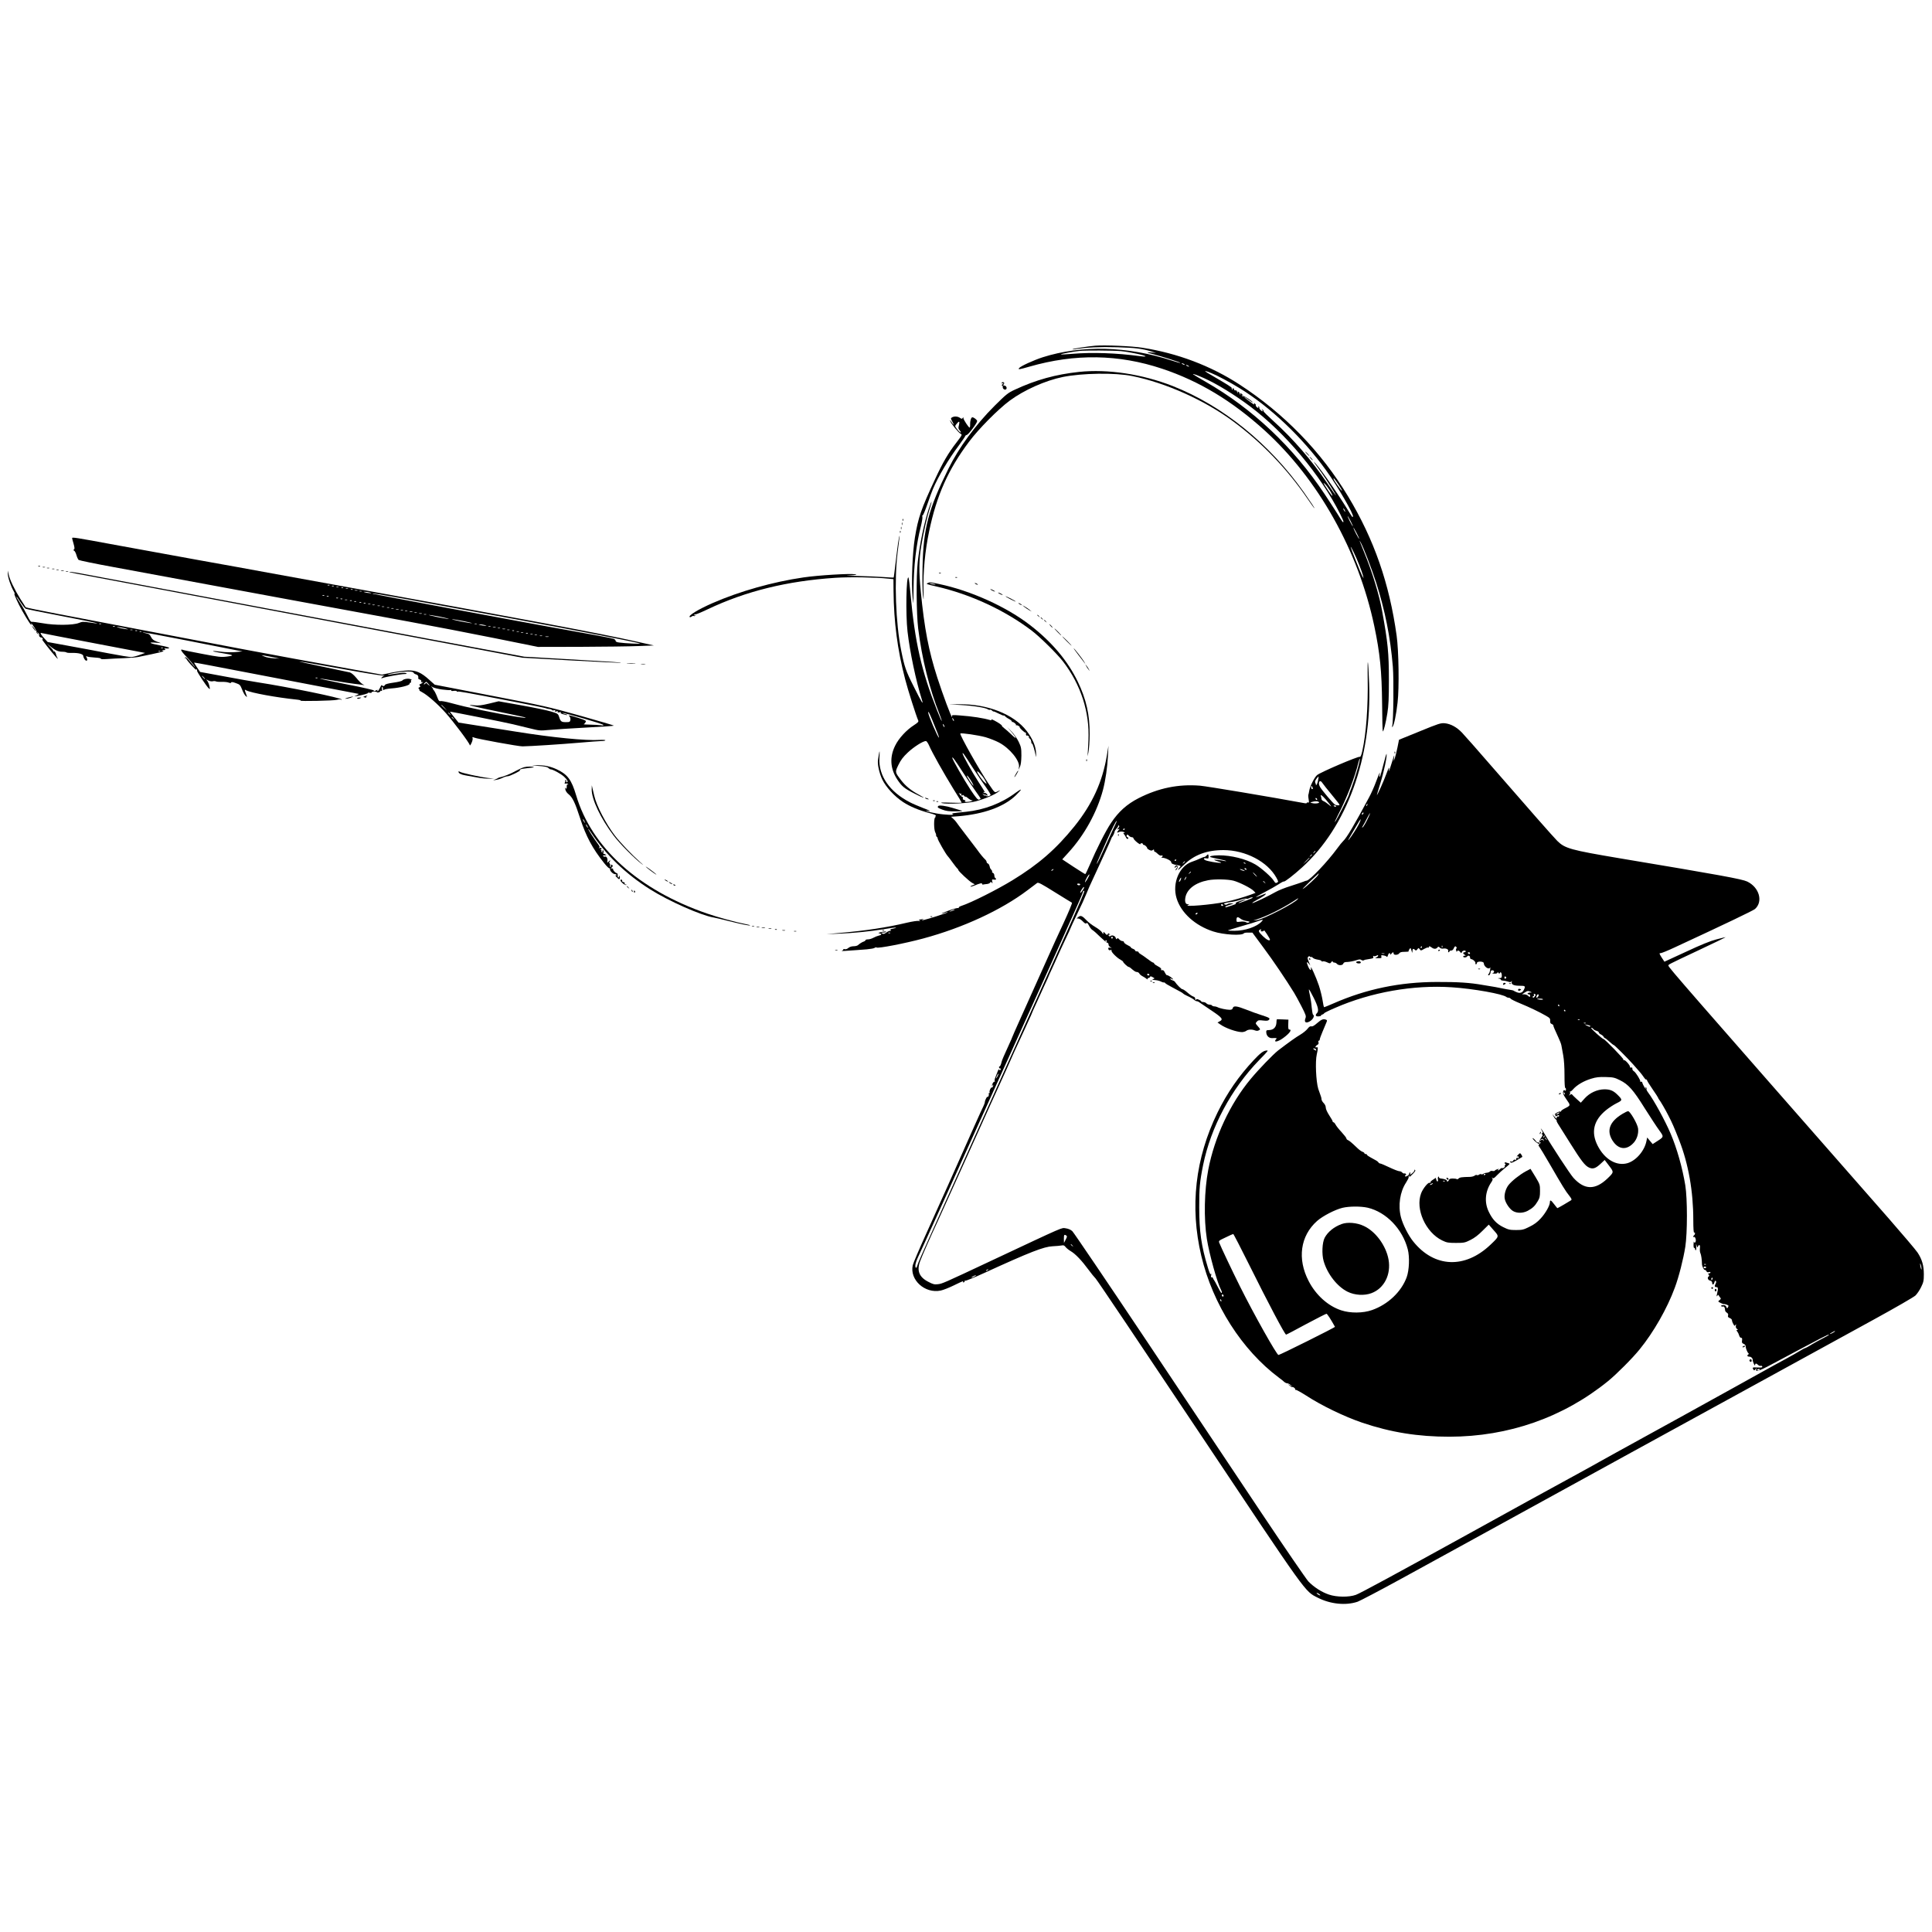 <?xml version="1.0" standalone="no"?>
<!DOCTYPE svg PUBLIC "-//W3C//DTD SVG 20010904//EN"
 "http://www.w3.org/TR/2001/REC-SVG-20010904/DTD/svg10.dtd">
<svg version="1.0" xmlns="http://www.w3.org/2000/svg"
 width="2250pt" height="2250pt" viewBox="0 0 2250 2250"
 preserveAspectRatio="xMidYMid meet">
<g transform="translate(0,2250) scale(0.1,-0.1)"
fill="#000000" stroke="none">
<path d="M12755 18474 c-81 -7 -258 -34 -264 -41 -3 -3 10 -3 29 0 127 21 294
29 490 23 208 -6 293 -16 405 -51 l50 -15 -54 5 c-68 6 -63 1 19 -20 92 -23
322 -96 317 -101 -2 -3 -46 9 -97 26 -519 170 -1055 183 -1508 39 -104 -34
-254 -102 -273 -125 -17 -21 1 -18 119 16 532 153 1039 145 1546 -24 434 -145
813 -374 1193 -718 625 -568 1093 -1402 1278 -2280 66 -314 87 -522 91 -907 1
-172 5 -315 8 -318 8 -9 35 97 53 211 14 86 18 173 18 386 0 316 -12 439 -79
805 -34 189 -115 454 -207 678 -60 146 -66 163 -41 117 32 -57 127 -305 177
-460 105 -327 168 -645 196 -984 12 -151 7 -635 -7 -686 -4 -17 -3 -22 3 -15
17 17 43 139 59 283 20 169 14 604 -11 780 -85 609 -262 1118 -565 1621 -312
520 -748 968 -1268 1305 -332 216 -721 363 -1127 426 -127 20 -436 33 -550 24z
m298 -63 c97 -9 287 -49 287 -61 0 -4 -28 -3 -62 2 -272 37 -561 47 -793 27
-70 -6 -129 -9 -131 -6 -5 5 151 34 216 40 73 8 389 6 483 -2z m737 -151 c8
-5 11 -10 5 -10 -5 0 -17 5 -25 10 -8 5 -10 10 -5 10 6 0 17 -5 25 -10z m50
-20 c8 -5 11 -10 5 -10 -5 0 -17 5 -25 10 -8 5 -10 10 -5 10 6 0 17 -5 25 -10z
m267 -85 c67 -27 218 -107 328 -175 357 -218 734 -576 1009 -958 138 -191 329
-522 312 -539 -7 -8 -1 -17 -71 97 -130 210 -339 506 -382 541 -9 8 11 -22 44
-66 57 -75 138 -198 193 -290 41 -70 6 -24 -88 115 -174 257 -394 511 -618
713 -67 61 -121 114 -119 118 3 4 -3 13 -13 20 -15 13 -16 12 -3 -3 7 -10 9
-18 4 -18 -13 0 -44 35 -37 42 3 3 0 9 -7 14 -8 4 -10 3 -5 -4 4 -7 3 -12 -2
-12 -12 0 -33 25 -27 32 3 3 -2 11 -12 19 -11 9 -14 10 -9 2 4 -7 4 -13 1 -13
-8 0 -115 81 -115 87 0 3 23 -12 50 -32 28 -20 50 -34 50 -32 0 12 -100 78
-109 73 -5 -4 -13 -1 -17 5 -5 8 -3 9 7 4 12 -8 12 -6 0 8 -16 20 -36 23 -25
5 4 -8 3 -10 -2 -5 -5 5 -9 14 -9 19 0 6 -6 13 -14 16 -9 3 -11 0 -6 -9 5 -8
4 -11 -1 -6 -5 5 -9 14 -9 20 0 7 -8 11 -17 11 -10 -1 -16 3 -15 8 1 6 -4 13
-12 16 -9 3 -11 0 -6 -8 5 -9 4 -11 -4 -6 -6 4 -9 11 -6 16 5 8 -48 41 -280
176 -52 31 -34 30 42 -1z m-82 -60 c145 -65 354 -193 531 -326 413 -310 825
-802 1053 -1258 23 -45 40 -86 37 -89 -8 -7 -5 -11 -76 103 -35 55 -99 154
-143 220 -366 549 -841 997 -1388 1310 -74 42 -138 81 -144 86 -12 12 49 -10
130 -46z m1561 -1235 c26 -38 45 -72 42 -75 -5 -6 -98 126 -98 139 0 14 10 2
56 -64z m-97 -75 c48 -80 32 -78 -21 2 -60 91 -65 102 -37 76 13 -12 39 -47
58 -78z m171 -225 c6 -11 8 -20 6 -20 -3 0 -10 9 -16 20 -6 11 -8 20 -6 20 3
0 10 -9 16 -20z m70 -130 c17 -33 28 -60 25 -60 -2 0 -18 27 -35 60 -17 33
-28 60 -25 60 2 0 18 -27 35 -60z m99 -205 c0 -5 -15 19 -34 55 -19 36 -34 70
-34 75 0 6 15 -19 34 -55 19 -36 34 -69 34 -75z m-1 -300 c22 -55 42 -113 46
-130 l6 -30 -17 30 c-17 31 -133 324 -133 334 2 14 63 -114 98 -204z"/>
<path d="M15220 17215 c13 -14 26 -25 28 -25 3 0 -5 11 -18 25 -13 14 -26 25
-28 25 -3 0 5 -11 18 -25z"/>
<path d="M15265 17160 c10 -11 20 -20 23 -20 3 0 -3 9 -13 20 -10 11 -20 20
-23 20 -3 0 3 -9 13 -20z"/>
<path d="M12568 18169 c-272 -29 -502 -92 -749 -207 -80 -37 -99 -52 -236
-188 -219 -218 -418 -489 -538 -733 -234 -474 -292 -695 -301 -1146 -3 -137
-1 -284 4 -325 9 -71 10 -69 7 50 -5 224 18 467 66 694 87 416 221 717 464
1041 112 150 338 378 474 479 168 124 414 234 620 276 224 45 606 51 805 11
395 -80 847 -283 1181 -531 332 -246 625 -551 862 -898 36 -53 71 -101 76
-107 20 -19 -33 61 -118 182 -403 569 -943 1006 -1527 1237 -354 139 -756 200
-1090 165z"/>
<path d="M11665 18040 c-4 -6 1 -7 12 -4 16 5 16 4 -1 -10 -11 -9 -14 -16 -7
-16 6 0 11 -7 9 -16 -4 -24 30 -43 42 -24 10 17 -5 40 -27 40 -12 0 -13 3 -4
13 11 13 6 27 -10 27 -4 0 -11 -4 -14 -10z"/>
<path d="M11087 17639 c-17 -10 -16 -13 8 -57 24 -43 8 -33 -22 14 -12 18 -12
18 -6 -1 9 -29 94 -132 119 -146 22 -11 21 -13 -46 -101 -97 -125 -160 -233
-252 -432 -160 -343 -195 -444 -233 -676 -29 -178 -43 -525 -27 -695 9 -99 9
-98 11 85 2 281 31 531 86 743 12 49 20 98 17 110 -3 12 -1 19 3 15 4 -4 29
54 55 130 26 75 55 155 65 177 62 146 182 348 302 508 40 54 73 103 73 107 0
5 9 12 20 15 22 7 120 139 120 161 0 14 -38 44 -56 44 -15 0 -28 -45 -26 -87
1 -18 -2 -33 -6 -33 -11 0 -72 93 -72 110 0 13 -2 13 -9 1 -7 -11 -13 -11 -32
3 -27 18 -65 20 -92 5z m81 -89 c-9 -33 -8 -44 6 -59 9 -9 16 -21 16 -26 0
-11 -28 14 -50 45 -20 27 -20 28 1 54 29 37 38 32 27 -14z"/>
<path d="M10817 16577 c-57 -178 -104 -401 -129 -622 -19 -168 -16 -599 5
-775 44 -352 130 -699 249 -999 16 -40 27 -75 25 -77 -2 -3 -28 55 -56 128
-180 455 -256 791 -307 1348 -9 102 -20 189 -24 194 -26 28 -34 -429 -11 -629
27 -236 98 -573 166 -790 24 -77 3 -44 -94 150 -90 178 -107 226 -145 415 -65
320 -83 827 -42 1150 27 212 27 210 16 170 -5 -19 -16 -96 -25 -170 -31 -260
-35 -293 -38 -296 -1 -2 -57 1 -122 6 -66 5 -199 10 -295 12 -141 1 -158 3
-85 7 69 5 82 8 55 13 -61 11 -429 -11 -605 -37 -356 -52 -741 -161 -1055
-298 -169 -74 -285 -145 -268 -163 4 -4 14 -1 22 5 8 7 20 10 25 7 5 -4 13 -1
17 5 5 8 3 9 -6 4 -9 -5 -11 -4 -6 4 4 6 11 9 15 6 5 -2 69 24 142 59 444 211
925 330 1489 367 167 11 467 6 615 -10 l60 -6 1 -135 c4 -367 45 -683 135
-1029 33 -129 127 -423 153 -483 6 -13 -6 -25 -51 -54 -86 -55 -177 -153 -218
-238 -66 -133 -58 -267 24 -393 53 -80 81 -104 195 -162 110 -57 157 -70 59
-17 -94 50 -159 104 -210 171 -71 93 -71 92 -30 177 28 57 53 91 109 144 69
65 177 134 211 134 8 0 24 -23 37 -52 33 -78 170 -322 281 -502 55 -87 99
-160 99 -163 0 -3 -60 -4 -132 -1 -96 4 -123 2 -98 -5 56 -15 314 -2 395 21
120 34 223 78 270 117 18 15 17 15 -14 0 -38 -19 -32 -24 -103 80 -100 145
-346 581 -334 592 10 10 210 -19 295 -43 47 -14 116 -41 154 -61 126 -66 246
-213 234 -286 l-6 -32 17 35 c11 24 16 64 17 130 0 86 -3 101 -31 160 -17 36
-54 90 -83 120 l-53 55 51 -59 c66 -78 65 -94 -1 -30 -29 28 -66 61 -83 73
-16 13 -29 25 -27 28 4 7 -38 36 -92 64 -21 11 -35 15 -31 9 5 -8 2 -10 -11
-7 -83 25 -209 44 -355 55 -77 6 -96 5 -92 -5 3 -7 3 -13 0 -13 -10 0 -105
255 -171 458 -101 314 -150 566 -193 1007 -23 232 -21 367 7 534 24 147 69
341 101 439 12 35 19 65 17 67 -2 3 -16 -33 -31 -78z m41 -2464 c62 -151 82
-203 77 -203 -13 0 -125 262 -125 291 0 22 10 3 48 -88z m252 -8 c0 -5 -5 -3
-10 5 -5 8 -10 20 -10 25 0 6 5 3 10 -5 5 -8 10 -19 10 -25z m-110 -70 c0 -5
-5 -3 -10 5 -5 8 -10 20 -10 25 0 6 5 3 10 -5 5 -8 10 -19 10 -25z m324 -469
c53 -81 123 -186 157 -232 33 -46 58 -88 55 -93 -8 -13 -45 -20 -52 -10 -3 5
-9 7 -14 4 -4 -3 -14 3 -21 13 -13 15 -12 16 4 3 9 -7 17 -10 17 -6 0 4 7 2
15 -5 8 -7 15 -8 15 -2 0 13 -25 33 -32 26 -3 -3 -9 0 -14 7 -4 8 -3 10 4 5
21 -13 14 0 -63 118 -72 110 -185 313 -185 331 0 16 18 -8 114 -159z m-113
-56 c52 -80 120 -181 151 -224 32 -44 58 -83 58 -87 0 -3 -8 -9 -19 -12 -14
-3 -35 21 -99 117 -76 116 -212 353 -212 371 0 17 28 -21 121 -165z m254 -86
c32 -55 32 -63 -1 -33 -29 26 -84 107 -84 123 0 17 59 -46 85 -90z m-145 -36
c12 -21 19 -38 16 -38 -8 0 -76 103 -76 115 1 13 33 -29 60 -77z m-125 -130
c5 4 5 2 1 -5 -3 -6 -2 -14 4 -18 5 -3 10 -1 10 6 0 6 9 1 21 -12 11 -13 17
-17 13 -9 -5 8 7 3 25 -12 18 -16 40 -28 49 -29 14 0 13 -2 -3 -9 -27 -11 -95
-13 -77 -1 10 6 8 10 -8 14 -16 4 -21 11 -16 22 3 9 2 14 -2 12 -4 -3 -18 10
-32 27 -13 17 -18 25 -9 19 9 -7 20 -9 24 -5z"/>
<path d="M10511 16444 c0 -11 3 -14 6 -6 3 7 2 16 -1 19 -3 4 -6 -2 -5 -13z"/>
<path d="M10502 16400 c0 -14 2 -19 5 -12 2 6 2 18 0 25 -3 6 -5 1 -5 -13z"/>
<path d="M10492 16350 c0 -14 2 -19 5 -12 2 6 2 18 0 25 -3 6 -5 1 -5 -13z"/>
<path d="M10481 16304 c0 -11 3 -14 6 -6 3 7 2 16 -1 19 -3 4 -6 -2 -5 -13z"/>
<path d="M840 16233 c0 -4 7 -33 17 -66 13 -46 13 -61 4 -67 -10 -5 -9 -8 2
-13 7 -3 20 -26 27 -51 7 -25 19 -51 26 -57 8 -6 195 -45 416 -85 222 -41 572
-106 778 -144 206 -38 778 -144 1270 -235 492 -90 1116 -205 1385 -255 270
-50 717 -136 995 -192 l505 -102 495 1 c272 1 576 5 675 9 l180 7 -215 48
c-415 93 -1230 246 -3450 649 -366 66 -762 138 -880 160 -118 22 -453 83 -745
135 -291 53 -736 134 -988 180 -459 85 -497 91 -497 78z m2997 -549 c-3 -3
-12 -4 -19 -1 -8 3 -5 6 6 6 11 1 17 -2 13 -5z m50 -10 c-3 -3 -12 -4 -19 -1
-8 3 -5 6 6 6 11 1 17 -2 13 -5z m56 -11 c-7 -2 -19 -2 -25 0 -7 3 -2 5 12 5
14 0 19 -2 13 -5z m54 -9 c-3 -3 -12 -4 -19 -1 -8 3 -5 6 6 6 11 1 17 -2 13
-5z m56 -11 c-7 -2 -19 -2 -25 0 -7 3 -2 5 12 5 14 0 19 -2 13 -5z m54 -9 c-3
-3 -12 -4 -19 -1 -8 3 -5 6 6 6 11 1 17 -2 13 -5z m56 -11 c-7 -2 -21 -2 -30
0 -10 3 -4 5 12 5 17 0 24 -2 18 -5z m50 -10 c-7 -2 -19 -2 -25 0 -7 3 -2 5
12 5 14 0 19 -2 13 -5z m92 -13 c27 -7 27 -8 5 -8 -14 0 -38 4 -55 8 -27 7
-27 8 -5 8 14 0 39 -4 55 -8z m468 -85 c227 -42 495 -91 597 -110 102 -19 347
-64 545 -100 764 -140 1511 -286 1540 -300 12 -6 -182 3 -242 12 -28 3 -43 10
-43 19 0 8 -10 19 -22 24 -24 9 -265 54 -723 135 -303 54 -2065 383 -2080 389
-31 13 56 -1 428 -69z m-996 49 c-3 -3 -12 -4 -19 -1 -8 3 -5 6 6 6 11 1 17
-2 13 -5z m50 -10 c-3 -3 -12 -4 -19 -1 -8 3 -5 6 6 6 11 1 17 -2 13 -5z m110
-20 c-3 -3 -12 -4 -19 -1 -8 3 -5 6 6 6 11 1 17 -2 13 -5z m50 -10 c-3 -3 -12
-4 -19 -1 -8 3 -5 6 6 6 11 1 17 -2 13 -5z m56 -11 c-7 -2 -19 -2 -25 0 -7 3
-2 5 12 5 14 0 19 -2 13 -5z m54 -9 c-3 -3 -12 -4 -19 -1 -8 3 -5 6 6 6 11 1
17 -2 13 -5z m50 -10 c-3 -3 -12 -4 -19 -1 -8 3 -5 6 6 6 11 1 17 -2 13 -5z
m60 -10 c-3 -3 -12 -4 -19 -1 -8 3 -5 6 6 6 11 1 17 -2 13 -5z m50 -10 c-3 -3
-12 -4 -19 -1 -8 3 -5 6 6 6 11 1 17 -2 13 -5z m56 -11 c-7 -2 -19 -2 -25 0
-7 3 -2 5 12 5 14 0 19 -2 13 -5z m50 -10 c-7 -2 -19 -2 -25 0 -7 3 -2 5 12 5
14 0 19 -2 13 -5z m60 -10 c-7 -2 -19 -2 -25 0 -7 3 -2 5 12 5 14 0 19 -2 13
-5z m50 -10 c-7 -2 -19 -2 -25 0 -7 3 -2 5 12 5 14 0 19 -2 13 -5z m60 -10
c-7 -2 -19 -2 -25 0 -7 3 -2 5 12 5 14 0 19 -2 13 -5z m50 -10 c-7 -2 -19 -2
-25 0 -7 3 -2 5 12 5 14 0 19 -2 13 -5z m60 -10 c-7 -2 -21 -2 -30 0 -10 3 -4
5 12 5 17 0 24 -2 18 -5z m50 -10 c-7 -2 -19 -2 -25 0 -7 3 -2 5 12 5 14 0 19
-2 13 -5z m50 -10 c-7 -2 -19 -2 -25 0 -7 3 -2 5 12 5 14 0 19 -2 13 -5z m60
-10 c-7 -2 -21 -2 -30 0 -10 3 -4 5 12 5 17 0 24 -2 18 -5z m50 -10 c-7 -2
-19 -2 -25 0 -7 3 -2 5 12 5 14 0 19 -2 13 -5z m60 -10 c-7 -2 -21 -2 -30 0
-10 3 -4 5 12 5 17 0 24 -2 18 -5z m50 -10 c-7 -2 -19 -2 -25 0 -7 3 -2 5 12
5 14 0 19 -2 13 -5z m167 -27 c63 -13 106 -24 95 -24 -11 -1 -72 10 -135 22
-63 13 -106 24 -95 24 11 1 72 -10 135 -22z m270 -50 c63 -13 106 -24 95 -24
-11 -1 -72 10 -135 22 -63 13 -106 24 -95 24 11 1 72 -10 135 -22z m153 -33
c-7 -2 -19 -2 -25 0 -7 3 -2 5 12 5 14 0 19 -2 13 -5z m92 -13 c27 -7 27 -8 5
-8 -14 0 -38 4 -55 8 -27 7 -27 8 -5 8 14 0 39 -4 55 -8z m68 -17 c-7 -2 -19
-2 -25 0 -7 3 -2 5 12 5 14 0 19 -2 13 -5z m60 -10 c-7 -2 -21 -2 -30 0 -10 3
-4 5 12 5 17 0 24 -2 18 -5z m50 -10 c-7 -2 -19 -2 -25 0 -7 3 -2 5 12 5 14 0
19 -2 13 -5z m60 -10 c-7 -2 -21 -2 -30 0 -10 3 -4 5 12 5 17 0 24 -2 18 -5z
m50 -10 c-7 -2 -19 -2 -25 0 -7 3 -2 5 12 5 14 0 19 -2 13 -5z m54 -9 c-3 -3
-12 -4 -19 -1 -8 3 -5 6 6 6 11 1 17 -2 13 -5z m56 -11 c-7 -2 -19 -2 -25 0
-7 3 -2 5 12 5 14 0 19 -2 13 -5z m50 -10 c-7 -2 -19 -2 -25 0 -7 3 -2 5 12 5
14 0 19 -2 13 -5z m54 -9 c-3 -3 -12 -4 -19 -1 -8 3 -5 6 6 6 11 1 17 -2 13
-5z m56 -11 c-7 -2 -19 -2 -25 0 -7 3 -2 5 12 5 14 0 19 -2 13 -5z m50 -10
c-7 -2 -19 -2 -25 0 -7 3 -2 5 12 5 14 0 19 -2 13 -5z m60 -10 c-7 -2 -19 -2
-25 0 -7 3 -2 5 12 5 14 0 19 -2 13 -5z m75 -10 c-10 -2 -26 -2 -35 0 -10 3
-2 5 17 5 19 0 27 -2 18 -5z"/>
<path d="M448 15903 c7 -3 16 -2 19 1 4 3 -2 6 -13 5 -11 0 -14 -3 -6 -6z"/>
<path d="M498 15893 c6 -2 18 -2 25 0 6 3 1 5 -13 5 -14 0 -19 -2 -12 -5z"/>
<path d="M548 15883 c6 -2 18 -2 25 0 6 3 1 5 -13 5 -14 0 -19 -2 -12 -5z"/>
<path d="M608 15873 c6 -2 18 -2 25 0 6 3 1 5 -13 5 -14 0 -19 -2 -12 -5z"/>
<path d="M658 15863 c6 -2 18 -2 25 0 6 3 1 5 -13 5 -14 0 -19 -2 -12 -5z"/>
<path d="M713 15853 c9 -2 23 -2 30 0 6 3 -1 5 -18 5 -16 0 -22 -2 -12 -5z"/>
<path d="M91 15818 c-1 -39 36 -149 70 -206 10 -18 15 -31 9 -27 -11 7 10 -45
52 -130 41 -81 126 -223 140 -231 7 -4 8 -3 4 4 -4 7 -5 12 -3 12 10 0 68 -91
63 -99 -3 -5 2 -15 12 -22 16 -13 16 -13 2 6 -14 19 -14 19 3 6 10 -8 16 -20
13 -27 -5 -13 10 -29 28 -29 5 0 11 -6 14 -14 3 -9 0 -11 -8 -6 -13 8 106
-145 160 -205 24 -27 28 -29 18 -10 -7 14 -13 27 -13 30 -4 25 -18 49 -26 44
-5 -3 -8 -1 -7 3 2 5 -20 32 -48 59 -27 27 -34 35 -15 18 74 -63 115 -84 163
-84 26 0 49 -4 52 -8 2 -4 33 -7 68 -6 73 2 128 -13 128 -36 0 -8 7 -26 16
-39 21 -30 41 -13 24 19 -11 21 -10 22 6 14 11 -4 52 -10 92 -12 42 -2 70 -8
66 -13 -3 -6 24 -7 73 -4 43 3 132 8 198 10 66 3 140 9 165 14 262 53 312 66
289 72 -22 7 -22 7 6 8 24 1 27 3 15 12 -11 7 -7 9 17 7 18 -2 33 1 33 7 0 5
-45 18 -102 28 -121 22 -156 41 -58 33 l65 -6 -49 18 c-37 14 -53 26 -67 54
-15 30 -26 37 -59 43 -23 4 -39 9 -37 11 3 3 236 -41 518 -96 283 -56 543
-107 579 -114 l65 -12 -81 -8 c-49 -4 -115 -3 -167 4 -127 17 -129 6 -2 -14
151 -25 160 -30 70 -42 -71 -9 -94 -6 -294 32 -120 22 -223 44 -229 48 -7 4
-12 1 -12 -6 0 -7 28 -43 63 -78 34 -36 73 -81 86 -100 21 -32 20 -32 -11 5
-77 92 -84 99 -93 85 -5 -9 -4 -11 3 -6 7 4 12 1 12 -6 1 -7 28 -42 62 -78 34
-36 58 -59 53 -51 -5 10 -4 12 4 7 6 -4 9 -11 6 -16 -6 -9 113 -188 139 -209
12 -10 13 -6 4 31 -5 23 -17 51 -25 61 -16 17 -16 17 12 3 16 -9 40 -13 52
-10 13 4 31 3 40 -2 10 -4 41 -6 68 -5 28 1 62 -2 77 -8 19 -7 28 -7 30 1 3 8
20 6 54 -7 47 -16 52 -21 74 -76 12 -32 31 -66 42 -75 18 -17 18 -16 3 26 -19
53 -19 53 4 40 55 -29 352 -83 584 -107 32 -3 54 -9 48 -12 -16 -10 390 -1
422 9 15 5 34 7 42 4 8 -4 15 -4 15 -1 0 19 -625 147 -985 202 -55 8 -227 39
-383 68 l-282 52 -35 52 c-19 29 -35 54 -35 56 0 2 66 -9 148 -25 216 -42
1762 -338 1770 -339 4 0 -6 -7 -23 -15 l-30 -14 35 5 c68 12 129 29 125 35 -3
4 7 5 22 2 14 -3 24 -1 20 4 -3 5 10 9 29 10 19 0 34 -3 34 -7 0 -4 9 -5 20
-2 11 3 20 10 20 15 0 5 5 6 11 2 8 -5 10 1 7 20 -3 14 -1 26 3 26 5 0 9 -10
9 -21 0 -16 3 -19 13 -12 6 6 46 13 87 16 99 7 210 35 210 53 0 8 5 14 11 14
6 0 9 7 5 15 -3 8 0 15 7 16 7 0 1 5 -12 10 -28 11 -81 2 -96 -16 -5 -7 -52
-18 -103 -25 -59 -8 -96 -18 -99 -27 -6 -16 -30 -17 -35 -2 -2 6 -12 -7 -22
-30 -11 -22 -23 -41 -28 -41 -5 0 -6 5 -2 11 5 8 1 8 -14 0 -25 -13 -35 -14
-28 -2 3 4 -138 37 -314 71 -176 35 -318 65 -316 67 2 2 82 -9 177 -26 96 -16
201 -33 234 -36 33 -3 71 -8 85 -11 l25 -4 -25 14 c-14 8 -45 40 -70 71 -28
34 -57 58 -75 64 -16 4 -157 34 -312 66 -156 32 -281 60 -279 62 2 2 214 -35
472 -82 257 -47 484 -84 504 -82 19 2 27 2 18 0 -9 -2 -22 -12 -30 -20 -11
-15 -11 -16 7 -9 34 13 214 46 253 46 30 1 34 3 20 11 -12 7 -47 5 -114 -6
-122 -20 -135 -13 -17 9 112 20 212 21 219 2 3 -8 16 -17 30 -20 21 -6 29 -21
25 -48 0 -4 9 -10 20 -13 12 -4 18 -13 15 -20 -3 -10 1 -12 12 -9 14 5 13 3
-2 -10 -11 -9 -24 -16 -29 -16 -5 0 -4 -6 2 -14 9 -11 8 -15 -5 -20 -13 -5
-14 -9 -4 -21 7 -8 9 -15 4 -15 -5 0 10 -10 33 -22 62 -33 185 -141 270 -237
96 -107 283 -357 284 -379 0 -9 9 1 19 23 11 22 17 48 14 58 -5 15 -2 16 18 7
36 -15 518 -103 563 -102 92 1 446 24 655 42 124 11 244 20 267 20 24 0 43 4
43 9 0 4 -30 6 -67 4 -155 -11 -557 29 -973 96 -96 16 -286 46 -423 67 l-247
39 -50 62 c-28 34 -50 64 -50 65 0 4 635 -123 735 -147 39 -9 124 -30 190 -46
116 -29 123 -30 230 -20 61 6 255 18 433 28 177 9 322 19 322 22 0 3 -177 55
-393 116 -372 104 -426 116 -1043 235 l-651 126 -64 57 c-93 85 -154 112 -248
109 -42 -1 -127 -12 -189 -25 l-113 -24 -327 59 c-326 58 -1085 198 -1322 243
-69 13 -494 94 -945 180 -451 86 -984 188 -1185 226 -200 38 -367 73 -371 77
-3 4 -31 48 -62 97 -70 113 -125 228 -136 286 l-9 44 -1 -37z m149 -333 c24
-36 50 -70 59 -74 9 -5 201 -44 428 -87 390 -75 507 -102 320 -74 -77 12 -89
11 -129 -5 -65 -27 -280 -29 -421 -3 -60 10 -116 18 -125 16 -12 -3 -27 17
-53 72 -20 41 -54 102 -76 135 -49 75 -55 85 -50 85 3 0 24 -29 47 -65z m937
-251 c-3 -3 -12 -4 -19 -1 -8 3 -5 6 6 6 11 1 17 -2 13 -5z m160 -30 c-3 -3
-12 -4 -19 -1 -8 3 -5 6 6 6 11 1 17 -2 13 -5z m108 -18 c33 -8 51 -14 40 -15
-11 0 -47 6 -80 13 -33 8 -51 14 -40 15 11 0 47 -6 80 -13z m98 -23 c-7 -2
-19 -2 -25 0 -7 3 -2 5 12 5 14 0 19 -2 13 -5z m54 -9 c-3 -3 -12 -4 -19 -1
-8 3 -5 6 6 6 11 1 17 -2 13 -5z m50 -10 c-3 -3 -12 -4 -19 -1 -8 3 -5 6 6 6
11 1 17 -2 13 -5z m-550 -135 l593 -113 -63 -23 c-34 -13 -78 -24 -97 -25 -19
-1 -141 19 -270 44 -129 25 -341 65 -470 88 l-235 43 -33 36 c-19 20 -38 44
-44 54 -8 16 -7 18 9 14 10 -3 285 -56 610 -118z m800 -55 c-3 -3 -12 -4 -19
-1 -8 3 -5 6 6 6 11 1 17 -2 13 -5z m-30 -40 c-3 -3 -12 -4 -19 -1 -8 3 -5 6
6 6 11 1 17 -2 13 -5z m1318 -69 l70 -15 -70 4 c-38 2 -86 11 -105 20 l-35 16
35 -5 c19 -3 67 -12 105 -20z m-810 -235 c10 -11 16 -20 13 -20 -3 0 -13 9
-23 20 -10 11 -16 20 -13 20 3 0 13 -9 23 -20z m1322 -6 c-3 -3 -12 -4 -19 -1
-8 3 -5 6 6 6 11 1 17 -2 13 -5z m1294 -71 c18 -20 19 -24 4 -13 -11 8 -23 19
-26 24 -4 4 -10 3 -13 -3 -4 -6 -12 -11 -19 -11 -8 0 15 24 29 30 0 0 11 -12
25 -27z m158 -63 c46 -6 90 -9 98 -6 8 3 11 1 8 -4 -4 -7 7 -9 29 -6 20 3 36
0 36 -5 0 -6 4 -7 10 -4 10 6 70 -4 655 -117 204 -39 372 -74 375 -77 3 -3 18
-7 35 -8 16 -1 31 -7 33 -12 2 -5 12 -6 24 -3 15 4 19 2 13 -7 -6 -10 -2 -11
15 -6 16 5 20 4 15 -4 -5 -8 2 -10 22 -6 18 4 23 3 15 -3 -9 -6 -1 -12 29 -21
22 -7 43 -10 46 -8 2 3 -10 8 -27 12 -17 4 -29 9 -27 11 7 8 460 -124 471
-137 8 -9 1 -10 -29 -5 -22 3 -78 6 -125 7 -47 0 -79 3 -72 6 7 2 17 13 22 23
9 17 1 22 -87 50 -110 34 -120 36 -100 16 8 -9 12 -26 10 -40 -5 -24 -10 -26
-53 -26 -52 0 -62 7 -79 62 -12 36 -16 39 -94 62 -45 14 -201 46 -346 72
l-264 47 -111 -27 c-88 -21 -123 -25 -171 -20 -122 14 -40 -8 266 -71 173 -36
319 -67 324 -69 51 -21 -216 23 -500 82 -201 42 -213 45 -369 86 -55 15 -107
24 -116 21 -13 -4 -21 4 -30 27 -24 63 -47 107 -54 103 -3 -3 -4 -2 -1 2 3 3
-3 15 -12 26 -18 20 -18 20 7 4 14 -8 63 -21 109 -27z m27 -212 l29 -33 -32
29 c-18 17 -33 31 -33 33 0 8 8 1 36 -29z m65 -75 c13 -16 12 -17 -3 -4 -17
13 -22 21 -14 21 2 0 10 -8 17 -17z m40 -50 c13 -16 12 -17 -3 -4 -10 7 -18
15 -18 17 0 8 8 3 21 -13z"/>
<path d="M768 15843 c6 -2 18 -2 25 0 6 3 1 5 -13 5 -14 0 -19 -2 -12 -5z"/>
<path d="M815 15835 c6 -3 143 -29 305 -59 162 -31 498 -94 745 -140 908 -171
2378 -448 2660 -502 160 -30 576 -108 925 -174 l635 -120 542 -30 c297 -16
563 -29 590 -29 62 2 -67 11 -642 44 l-470 27 -1140 213 c-627 118 -1453 273
-1835 345 -382 72 -994 187 -1360 256 -366 68 -722 136 -793 149 -110 22 -193
32 -162 20z"/>
<path d="M10938 15823 c7 -3 16 -2 19 1 4 3 -2 6 -13 5 -11 0 -14 -3 -6 -6z"/>
<path d="M11128 15773 c7 -3 16 -2 19 1 4 3 -2 6 -13 5 -11 0 -14 -3 -6 -6z"/>
<path d="M10805 15710 c-25 -10 -18 -13 100 -40 397 -91 796 -276 1110 -514
93 -70 300 -274 366 -361 207 -270 310 -589 295 -915 -3 -74 -8 -153 -10 -175
-3 -22 1 -8 9 30 8 39 15 134 15 215 2 224 -40 408 -138 611 -118 244 -301
461 -552 656 -276 215 -693 404 -1065 482 -110 23 -103 23 -130 11z m75 -10
c20 -6 21 -8 5 -8 -11 0 -31 4 -45 8 -20 6 -21 8 -5 8 11 0 31 -4 45 -8z"/>
<path d="M11360 15700 c8 -5 20 -10 25 -10 6 0 3 5 -5 10 -8 5 -19 10 -25 10
-5 0 -3 -5 5 -10z"/>
<path d="M11550 15625 c14 -8 30 -14 35 -14 6 0 -1 6 -15 14 -14 8 -29 14 -35
14 -5 0 1 -6 15 -14z"/>
<path d="M11640 15585 c14 -8 30 -14 35 -14 6 0 -1 6 -15 14 -14 8 -29 14 -35
14 -5 0 1 -6 15 -14z"/>
<path d="M11710 15555 c0 -2 27 -18 60 -35 33 -17 60 -28 60 -25 0 2 -27 18
-60 35 -33 17 -60 28 -60 25z"/>
<path d="M11860 15476 c0 -3 9 -10 20 -16 11 -6 20 -8 20 -6 0 3 -9 10 -20 16
-11 6 -20 8 -20 6z"/>
<path d="M11929 15432 c14 -11 38 -27 55 -37 l31 -17 -24 20 c-14 11 -38 27
-55 37 l-31 17 24 -20z"/>
<path d="M12080 15336 c0 -2 8 -10 18 -17 15 -13 16 -12 3 4 -13 16 -21 21
-21 13z"/>
<path d="M12120 15306 c0 -2 8 -10 18 -17 15 -13 16 -12 3 4 -13 16 -21 21
-21 13z"/>
<path d="M12160 15276 c0 -2 8 -10 18 -17 15 -13 16 -12 3 4 -13 16 -21 21
-21 13z"/>
<path d="M12235 15210 c10 -11 20 -20 23 -20 3 0 -3 9 -13 20 -10 11 -20 20
-23 20 -3 0 3 -9 13 -20z"/>
<path d="M390 15180 c12 -16 24 -30 26 -30 3 0 -4 14 -16 30 -12 17 -24 30
-26 30 -3 0 4 -13 16 -30z"/>
<path d="M12315 15140 c21 -22 41 -40 44 -40 3 0 -13 18 -34 40 -21 22 -41 40
-44 40 -3 0 13 -18 34 -40z"/>
<path d="M12420 15035 c30 -30 57 -55 59 -55 3 0 -19 25 -49 55 -30 30 -57 55
-59 55 -3 0 19 -25 49 -55z"/>
<path d="M12566 14863 c73 -97 87 -113 59 -68 -22 37 -115 155 -121 155 -3 0
25 -39 62 -87z"/>
<path d="M15928 14605 c6 -336 -18 -652 -63 -853 -11 -48 -20 -69 -29 -66 -20
8 -467 -183 -499 -214 -33 -31 -83 -133 -90 -183 -3 -19 -6 -35 -7 -36 -6 -7
-5 -31 1 -66 5 -30 4 -37 -7 -33 -8 3 -14 1 -14 -4 0 -5 -12 -7 -27 -4 -406
75 -1136 197 -1218 204 -251 20 -482 -27 -716 -146 -136 -70 -233 -157 -320
-288 -62 -92 -169 -303 -250 -493 -24 -57 -47 -103 -50 -103 -4 0 -66 39 -138
86 l-130 86 70 77 c187 204 334 470 404 731 30 114 52 266 59 410 l5 105 -18
-110 c-51 -310 -170 -569 -378 -828 -215 -266 -417 -442 -723 -629 -182 -111
-476 -259 -594 -298 -20 -6 -34 -16 -31 -21 4 -5 0 -6 -7 -4 -8 3 -56 -10
-108 -29 -52 -19 -90 -35 -83 -35 6 -1 24 4 39 9 15 6 29 8 31 6 5 -5 -232
-81 -282 -91 -25 -4 -27 -4 -10 5 18 9 17 10 -5 5 -14 -2 -29 -5 -35 -5 -5 0
-3 -5 5 -10 11 -8 9 -9 -10 -5 -14 3 -74 -6 -135 -20 -239 -57 -478 -93 -785
-120 l-155 -14 135 5 c167 6 378 27 540 54 67 12 127 19 134 17 6 -2 -9 -7
-33 -12 -30 -5 -39 -10 -30 -16 11 -7 10 -9 -4 -9 -10 0 -31 -9 -46 -21 -23
-17 -33 -19 -47 -10 -16 9 -15 10 14 11 17 0 32 4 32 9 0 4 -24 3 -52 -3 -31
-6 -45 -12 -33 -14 36 -7 38 -20 3 -27 -18 -4 -48 -16 -66 -26 -18 -10 -46
-19 -63 -19 -16 0 -29 -4 -29 -9 0 -5 -8 -11 -17 -15 -21 -6 -51 -25 -71 -43
-7 -7 -30 -13 -51 -13 -24 0 -47 -8 -61 -20 -14 -12 -31 -18 -42 -14 -10 3
-18 1 -18 -5 0 -5 -8 -12 -17 -15 -16 -4 40 -1 172 9 22 2 76 6 119 9 44 4 85
11 92 17 7 6 18 8 23 4 20 -12 326 47 542 105 464 125 911 332 1215 562 53 40
104 78 113 85 13 9 50 -10 206 -108 105 -65 194 -120 199 -122 6 -2 -38 -107
-96 -233 -59 -126 -136 -294 -171 -374 -92 -206 -219 -490 -332 -740 -53 -118
-98 -219 -99 -225 -1 -5 -13 -32 -26 -60 -67 -146 -91 -202 -95 -221 -7 -32
-17 -54 -25 -54 -5 0 -7 -7 -4 -15 4 -8 10 -12 15 -9 5 3 6 -2 2 -11 -4 -13
-8 -14 -14 -4 -6 10 -11 5 -19 -16 -6 -17 -18 -46 -26 -67 -9 -20 -13 -42 -9
-49 5 -7 4 -10 -2 -6 -11 7 -38 -42 -28 -51 3 -3 5 1 5 8 0 7 2 11 5 8 8 -8
-6 -39 -15 -33 -10 6 -32 -44 -25 -56 4 -5 1 -9 -5 -9 -6 0 -8 -4 -5 -10 3 -5
1 -18 -4 -27 -6 -10 -11 -13 -11 -8 -1 16 -29 -38 -30 -57 0 -10 -9 -34 -19
-55 -18 -34 -138 -303 -411 -918 -54 -121 -166 -370 -249 -553 -83 -183 -156
-353 -161 -377 -38 -170 141 -333 325 -295 30 6 100 34 155 61 107 52 115 55
105 39 -3 -6 1 -7 9 -4 9 3 13 10 10 15 -3 5 1 6 8 4 7 -3 108 38 223 91 536
245 691 305 794 310 41 2 87 6 103 9 23 5 33 2 48 -18 11 -14 39 -36 63 -50
52 -31 125 -107 202 -212 32 -44 71 -91 85 -105 15 -14 553 -815 1197 -1780
1286 -1928 1236 -1858 1390 -1937 147 -75 326 -93 463 -47 30 11 255 129 500
263 245 135 558 306 695 381 138 76 457 251 710 390 936 514 1606 882 2620
1437 572 314 1243 682 1490 817 248 136 465 261 483 279 18 18 48 61 65 97 28
57 32 74 32 150 0 101 -21 175 -74 254 -20 30 -172 209 -337 398 -2374 2706
-2552 2910 -2563 2940 -5 14 -13 10 346 179 178 84 322 153 320 155 -1 1 -49
-11 -107 -26 -73 -19 -181 -63 -354 -144 -138 -64 -251 -116 -252 -116 -1 0
-16 23 -33 50 -29 47 -30 50 -10 50 11 0 82 29 157 64 598 277 921 432 941
450 97 87 49 253 -92 320 -63 29 -314 75 -1482 270 -576 97 -640 115 -729 203
-46 46 -339 379 -755 858 -167 193 -327 374 -355 403 -61 64 -131 102 -200
109 -47 4 -70 -3 -292 -94 l-241 -98 -18 -90 c-10 -49 -24 -106 -31 -125 l-14
-35 5 40 c4 39 4 39 -11 -10 -39 -127 -53 -167 -49 -137 2 17 3 32 1 32 -2 0
-18 -37 -34 -82 -27 -74 -100 -238 -107 -238 -1 0 17 63 41 139 41 131 80 317
72 341 -2 6 -18 -50 -37 -124 -18 -75 -37 -139 -42 -142 -6 -3 -7 6 -3 23 12
51 -3 20 -41 -82 -20 -55 -56 -136 -80 -180 -174 -325 -260 -471 -304 -512
-11 -10 -41 -47 -67 -83 -114 -156 -320 -373 -357 -376 -7 0 -23 -6 -37 -12
-14 -6 -79 -28 -145 -49 -66 -20 -146 -52 -179 -71 -83 -48 -266 -135 -272
-129 -3 3 26 22 64 42 39 20 78 45 88 56 15 17 10 16 -44 -6 -96 -39 -86 -29
33 33 61 32 135 74 166 94 31 21 59 35 61 32 8 -7 114 75 211 163 522 473 815
1276 782 2143 -11 296 -21 335 -17 65z m-124 -1082 c-20 -70 -50 -159 -65
-198 -16 -38 -29 -74 -29 -78 0 -15 -141 -292 -161 -317 -11 -14 4 22 34 80
100 191 197 442 237 610 7 30 15 50 17 43 3 -7 -12 -70 -33 -140z m-454 -111
c-4 -24 -13 -48 -19 -53 -6 -5 -9 -6 -6 -3 2 4 0 15 -6 25 -7 15 -4 26 12 49
13 16 24 29 25 27 1 -1 -1 -21 -6 -45z m159 -167 c50 -60 91 -113 91 -117 0
-10 -29 -9 -51 0 -18 8 -159 174 -177 209 -28 51 -1 92 29 44 9 -14 57 -75
108 -136z m-219 73 c0 -5 -4 -8 -10 -8 -5 0 -10 10 -10 23 0 18 2 19 10 7 5
-8 10 -18 10 -22z m151 -130 c69 -83 77 -96 35 -60 -21 18 -49 37 -62 42 -13
5 -24 16 -24 24 0 8 -3 21 -6 30 -12 31 13 15 57 -36z m-101 1 c0 -6 -4 -7
-10 -4 -5 3 -10 11 -10 16 0 6 5 7 10 4 6 -3 10 -11 10 -16z m18 -28 c21 -13
-33 -24 -72 -15 -31 7 -31 7 -6 15 35 10 63 10 78 0z m565 -36 c-3 -9 -8 -14
-10 -11 -3 3 -2 9 2 15 9 16 15 13 8 -4z m-363 -15 c0 -5 -7 -7 -15 -4 -8 4
-15 8 -15 10 0 2 7 4 15 4 8 0 15 -4 15 -10z m312 -92 c-7 -7 -12 -8 -12 -2 0
14 12 26 19 19 2 -3 -1 -11 -7 -17z m70 -25 c-34 -74 -62 -122 -74 -129 -8 -5
-7 1 3 16 9 14 30 53 48 88 34 67 51 86 23 25z m-102 -59 c-13 -35 -56 -107
-102 -173 -45 -64 -49 -62 -9 6 15 26 47 81 71 121 44 76 56 89 40 46z m-2858
-51 c-16 -32 -66 -141 -112 -243 -45 -102 -87 -189 -92 -195 -14 -15 -3 11 95
230 83 186 122 265 133 265 2 0 -9 -26 -24 -57z m41 -26 c-17 -20 -17 -20 1
-13 19 6 19 6 3 -12 -22 -25 -22 -35 2 -23 10 6 29 8 41 6 26 -5 40 -15 20
-15 -10 0 -10 -4 2 -17 8 -10 18 -26 21 -35 7 -19 27 -25 27 -8 0 6 -4 10 -10
10 -5 0 -10 7 -10 15 0 8 4 15 9 15 5 0 14 -7 21 -15 7 -8 21 -15 31 -15 11 0
19 -6 19 -12 0 -7 18 -28 40 -46 22 -18 40 -28 40 -23 0 6 7 11 15 11 8 0 15
-4 15 -10 0 -5 5 -10 11 -10 13 0 39 -25 39 -38 0 -5 12 -14 26 -21 20 -9 30
-9 40 0 11 9 14 8 14 -5 0 -9 4 -16 10 -16 5 0 20 -11 34 -25 15 -15 31 -22
40 -19 9 3 16 2 16 -4 0 -6 -6 -13 -12 -15 -7 -3 -3 -6 9 -6 38 -2 103 -34
103 -52 0 -17 22 -27 74 -35 38 -6 42 -10 22 -29 -9 -9 -16 -20 -16 -25 0 -5
31 22 69 59 117 115 266 171 459 171 256 0 514 -135 617 -322 24 -45 25 -47 7
-57 -15 -8 -21 -5 -35 18 -26 45 -148 153 -218 194 -109 64 -283 107 -424 106
-74 0 -123 -12 -95 -22 8 -3 51 -13 94 -22 44 -8 82 -18 85 -22 3 -3 -5 -3
-19 0 -49 11 -125 19 -119 13 3 -4 26 -13 50 -20 32 -10 37 -14 20 -15 -34 -1
-152 20 -173 31 -28 14 -21 28 10 22 24 -5 27 -3 27 20 0 30 -7 33 -25 11 -7
-8 -18 -15 -24 -15 -7 0 -30 -9 -52 -19 -21 -10 -62 -27 -90 -36 -149 -48
-235 -250 -182 -425 51 -170 216 -320 428 -388 119 -39 337 -51 356 -21 3 5
26 9 52 8 l47 0 130 -176 c112 -150 263 -374 356 -525 15 -24 53 -94 85 -156
52 -101 57 -116 47 -141 -14 -37 -3 -55 28 -46 49 15 88 72 60 89 -4 3 -11 40
-15 83 -3 43 -13 107 -21 142 -9 35 -13 66 -11 68 2 3 27 -41 55 -97 51 -102
63 -154 39 -178 -24 -24 -17 -41 17 -39 18 1 31 5 29 9 -2 4 5 9 16 13 11 3
20 10 20 14 0 4 57 33 128 63 419 183 911 270 1360 240 248 -16 597 -78 637
-114 5 -4 17 -8 26 -8 10 0 19 -5 21 -10 2 -6 50 -30 108 -54 114 -47 227
-101 305 -146 44 -25 50 -33 48 -59 -1 -22 4 -32 18 -36 10 -4 19 -11 19 -17
0 -10 13 -41 60 -143 16 -33 31 -73 34 -90 3 -16 12 -68 21 -115 10 -55 15
-138 15 -232 0 -90 3 -148 9 -148 5 0 9 -9 8 -19 -1 -15 -4 -17 -14 -10 -9 8
-14 4 -19 -15 -5 -20 4 -39 39 -90 50 -71 50 -69 -20 -105 -24 -12 -43 -26
-43 -32 0 -6 -4 -8 -9 -4 -6 3 -25 -4 -43 -15 -18 -11 -27 -20 -20 -20 7 0 10
-4 7 -10 -8 -13 1 -13 24 -1 13 7 18 6 18 -4 0 -7 -6 -11 -14 -8 -8 3 -13 -2
-13 -13 -1 -16 -5 -14 -26 11 l-26 30 18 -32 c10 -18 23 -33 28 -33 5 0 7 -3
3 -6 -3 -3 6 -25 21 -48 14 -22 77 -122 139 -221 128 -204 171 -260 218 -282
45 -21 77 -11 135 43 l48 45 51 -67 c58 -76 58 -75 -21 -151 -142 -134 -266
-131 -394 10 -39 43 -259 379 -347 530 -11 18 -24 37 -30 42 -6 6 -2 -3 8 -19
13 -23 15 -31 5 -34 -10 -4 -10 -6 0 -12 10 -6 6 -16 -12 -41 -25 -33 -28 -65
-5 -53 7 3 2 -3 -10 -14 -18 -16 -19 -22 -9 -33 7 -8 64 -102 126 -209 142
-246 184 -315 226 -366 25 -32 31 -44 21 -52 -15 -11 -154 -92 -159 -92 -3 0
-19 20 -38 45 -37 49 -50 56 -50 24 0 -38 -52 -130 -107 -189 -39 -43 -77 -71
-131 -97 -68 -34 -83 -38 -156 -38 -72 0 -89 4 -148 33 -79 39 -128 91 -171
182 -52 108 -41 235 29 339 19 28 21 38 12 50 -10 13 -10 14 2 4 11 -11 21 -5
54 30 23 24 65 62 94 85 51 40 60 51 45 53 -5 1 -17 5 -29 9 -15 6 -21 4 -21
-5 0 -8 5 -11 11 -8 6 4 5 -1 -3 -10 -7 -9 -10 -17 -6 -17 4 0 2 -6 -5 -14 -6
-8 -17 -13 -24 -10 -7 3 -19 -2 -26 -11 -7 -8 -18 -15 -24 -15 -6 0 -4 5 4 11
11 8 9 9 -10 3 -14 -4 -28 -11 -31 -17 -4 -5 -16 -7 -28 -4 -11 3 -25 0 -30
-7 -5 -6 -22 -13 -37 -14 -15 -1 -33 -7 -40 -13 -7 -6 -18 -8 -24 -4 -6 4 -17
1 -25 -5 -8 -6 -19 -9 -25 -5 -6 4 -18 1 -27 -7 -9 -7 -32 -13 -52 -14 -98 -2
-121 -5 -134 -19 -8 -8 -18 -11 -22 -7 -4 4 -24 7 -46 7 -29 0 -41 -5 -45 -17
-6 -19 -24 -25 -24 -9 0 11 -27 21 -68 26 -15 1 -26 8 -24 15 1 6 -2 9 -7 6
-5 -4 -8 -18 -5 -31 5 -30 -11 -34 -19 -4 l-6 22 -33 -22 c-18 -11 -32 -26
-30 -32 1 -6 -2 -8 -8 -4 -16 10 -79 -66 -100 -123 -69 -182 52 -454 245 -548
54 -26 70 -29 161 -29 94 0 104 2 170 35 46 23 92 58 140 107 l72 71 56 -64
c67 -75 68 -71 -37 -171 -297 -282 -654 -267 -899 39 -56 69 -122 200 -143
283 -35 137 -11 296 60 403 19 30 33 58 30 62 -3 5 0 12 6 16 8 4 9 3 5 -4
-13 -21 -1 -12 38 27 28 29 34 41 24 46 -7 5 -10 5 -6 0 4 -4 -4 -19 -18 -32
-29 -27 -39 -29 -30 -7 3 8 2 12 -4 9 -6 -3 -10 -12 -10 -18 0 -7 -11 -17 -23
-23 -18 -8 -24 -8 -24 2 0 7 4 11 9 8 4 -3 5 2 2 10 -3 8 -11 13 -18 10 -7 -3
-19 2 -26 11 -7 8 -22 15 -34 15 -11 0 -64 20 -116 45 -52 25 -100 45 -107 45
-7 0 -16 6 -20 13 -8 12 -24 22 -94 59 -21 11 -39 24 -39 29 0 5 -7 9 -15 9
-8 0 -15 4 -15 9 0 5 -10 13 -22 17 -13 4 -42 25 -65 48 -64 61 -89 82 -107
89 -9 4 -16 12 -16 19 0 7 -26 40 -56 73 -31 33 -62 72 -70 88 -8 15 -19 27
-24 27 -6 0 -10 5 -10 10 0 6 -18 38 -40 71 -23 36 -40 72 -40 89 0 18 -10 39
-25 54 -14 14 -25 34 -25 45 0 11 -6 35 -14 53 -7 18 -18 49 -24 68 -26 90
-36 316 -17 400 16 69 16 90 -2 83 -21 -8 -15 15 7 27 15 8 19 17 15 31 -4 11
-2 19 4 19 6 0 11 7 11 15 0 8 14 47 31 87 17 40 37 87 44 105 12 27 12 32 -1
37 -33 13 -55 4 -103 -38 -34 -30 -56 -43 -69 -39 -14 3 -27 -5 -45 -29 -14
-18 -52 -49 -84 -68 -53 -31 -131 -87 -257 -183 -58 -45 -227 -220 -320 -332
-241 -289 -422 -678 -495 -1059 -46 -241 -53 -568 -16 -805 28 -177 122 -514
165 -593 12 -21 13 -41 3 -35 -5 3 -24 36 -43 74 -19 37 -37 70 -40 73 -4 3
-9 13 -13 23 -4 10 -12 15 -17 12 -7 -4 -9 3 -5 22 4 18 3 23 -3 15 -6 -9 -17
15 -35 75 -77 253 -101 423 -101 703 -1 217 7 302 45 490 90 444 328 889 655
1226 110 113 109 112 79 109 -34 -4 -70 -32 -145 -112 -174 -186 -308 -380
-420 -608 -261 -534 -325 -1101 -190 -1670 134 -566 474 -1098 905 -1420 22
-16 49 -37 59 -47 11 -10 27 -18 37 -18 9 0 27 -9 40 -21 l24 -20 -30 17 -30
16 25 -20 c14 -11 26 -19 29 -17 8 9 41 -17 35 -27 -4 -6 -3 -8 4 -4 6 3 59
-26 119 -64 180 -118 449 -248 658 -319 335 -113 650 -163 1015 -163 689 1
1327 225 1848 648 98 80 283 265 367 369 163 200 321 477 410 719 47 126 99
331 122 476 25 163 25 559 0 715 -34 206 -98 433 -172 605 -63 148 -194 388
-262 478 -13 17 -22 36 -18 41 3 5 0 13 -6 17 -8 4 -9 3 -5 -4 4 -7 5 -12 2
-12 -7 0 -40 61 -41 75 -1 6 -7 9 -15 7 -8 -2 -12 -1 -8 3 8 9 -48 101 -72
118 -17 12 -20 17 -20 38 0 6 -6 9 -13 6 -8 -3 -14 1 -14 8 0 21 -57 84 -71
79 -7 -2 -10 1 -6 7 5 9 -216 237 -231 238 -16 2 -155 126 -144 130 7 2 17 -3
24 -12 6 -9 23 -19 38 -22 15 -4 27 -13 27 -19 0 -7 11 -18 25 -24 14 -7 28
-19 31 -27 4 -8 10 -15 15 -15 4 0 27 -18 51 -40 24 -22 46 -40 51 -40 8 0
147 -138 222 -221 83 -93 100 -113 127 -152 13 -20 28 -34 31 -30 4 3 7 1 7
-5 0 -7 29 -54 65 -106 36 -52 65 -97 65 -100 0 -4 5 -12 10 -19 15 -17 76
-121 109 -187 44 -85 65 -132 127 -290 107 -274 164 -593 164 -928 0 -100 4
-151 10 -147 6 3 10 -1 10 -9 0 -8 -4 -18 -10 -21 -5 -3 -10 -11 -10 -17 0 -6
3 -8 7 -5 13 13 30 -37 19 -55 -10 -17 -11 -17 -17 -1 -3 10 -6 -4 -6 -30 -1
-26 3 -45 8 -41 5 3 9 -2 9 -10 0 -9 4 -16 9 -16 5 0 7 19 5 43 -3 36 -2 37 5
12 6 -25 9 -27 15 -12 14 31 29 18 23 -21 -2 -21 0 -47 6 -57 8 -16 18 -77 18
-125 1 -28 21 -70 34 -70 7 0 16 -7 19 -16 4 -10 13 -13 26 -9 11 4 20 2 20
-4 0 -6 -7 -11 -16 -11 -13 0 -14 -3 -5 -14 8 -10 9 -16 1 -21 -20 -12 -11
-43 15 -49 16 -4 25 -13 25 -26 0 -29 18 -25 26 6 4 16 10 22 16 16 6 -6 6
-17 -1 -30 -16 -30 -14 -42 9 -42 20 0 21 -15 5 -85 -5 -24 -4 -27 5 -15 9 12
13 12 17 2 3 -7 11 -18 17 -25 10 -9 9 -15 -8 -28 -20 -16 -20 -17 12 -33 17
-9 35 -15 39 -14 12 3 53 -12 53 -20 0 -4 -4 -13 -9 -21 -7 -11 -10 -9 -16 8
-5 15 -15 21 -36 21 -19 0 -28 -4 -24 -11 4 -6 13 -8 20 -5 14 5 25 -14 25
-42 0 -10 9 -23 21 -30 14 -9 18 -19 14 -32 -5 -15 0 -22 19 -30 14 -5 26 -16
26 -25 0 -13 11 -39 28 -65 2 -2 8 2 13 10 8 12 9 9 5 -9 -3 -16 1 -29 12 -37
13 -10 14 -13 3 -14 -12 0 -11 -3 1 -17 8 -10 18 -30 22 -45 4 -16 13 -28 22
-28 12 0 15 -7 12 -31 -4 -25 -1 -32 19 -40 13 -5 23 -17 23 -28 0 -23 20 -73
33 -82 5 -4 4 -10 -2 -13 -19 -12 -12 -26 13 -26 21 0 42 -23 38 -42 -1 -4 5
-22 13 -40 8 -19 14 -25 15 -15 0 21 14 22 35 1 8 -9 22 -14 29 -11 8 3 17 0
19 -8 4 -10 -7 -13 -54 -11 -61 3 -65 1 -49 -24 8 -13 11 -12 25 5 12 16 14
16 9 3 -16 -47 31 -29 281 107 54 30 280 149 460 244 75 39 105 53 105 46 0
-2 -12 -10 -27 -18 -61 -31 -170 -91 -205 -114 -21 -12 -41 -23 -46 -23 -4 0
-30 -14 -56 -30 -26 -17 -105 -61 -174 -99 -70 -37 -185 -101 -257 -141 -71
-40 -213 -119 -315 -175 -270 -149 -568 -314 -620 -343 -25 -13 -88 -48 -140
-77 -614 -338 -800 -440 -825 -455 -16 -10 -124 -69 -240 -133 -212 -115 -953
-522 -1295 -712 -832 -459 -1263 -693 -1310 -709 -81 -29 -224 -27 -312 3 -85
28 -178 88 -241 154 -26 29 -272 387 -546 797 -273 410 -874 1310 -1335 2000
-461 690 -852 1267 -868 1282 -19 17 -47 29 -77 33 -52 7 6 32 -861 -375 -568
-267 -576 -270 -627 -276 -41 -5 -57 -1 -112 28 -106 54 -136 129 -96 238 19
54 128 300 205 465 19 40 211 465 333 735 54 121 147 325 284 630 14 30 36 78
48 105 62 134 225 496 225 500 0 2 27 60 60 130 33 70 60 128 60 130 0 2 20
46 45 99 25 53 45 99 45 101 0 2 20 48 45 101 25 53 45 97 45 99 0 2 23 51 50
110 28 59 50 108 50 110 0 2 17 41 39 87 21 45 53 115 70 155 17 39 58 128 91
197 33 69 60 128 60 131 0 3 29 65 64 138 74 153 85 179 122 267 14 36 43 101
64 145 21 44 48 103 60 130 12 28 54 118 92 200 38 83 70 155 71 160 1 6 4 12
7 15 11 11 30 51 30 62 0 7 11 25 24 40 14 14 22 29 18 34 -4 4 -1 4 6 0 11
-6 10 -12 -5 -29z m77 -11 c0 -3 -4 -8 -10 -11 -5 -3 -10 -1 -10 4 0 6 5 11
10 11 6 0 10 -2 10 -4z m2220 -260 c0 -2 -8 -10 -17 -17 -16 -13 -17 -12 -4 4
13 16 21 21 21 13z m-40 -40 c0 -2 -8 -10 -17 -17 -16 -13 -17 -12 -4 4 13 16
21 21 21 13z m-30 -39 c0 -2 -17 -19 -37 -38 l-38 -34 34 38 c33 34 41 42 41
34z m-1550 -21 c0 -3 -4 -8 -10 -11 -5 -3 -10 -1 -10 4 0 6 5 11 10 11 6 0 10
-2 10 -4z m100 -20 c0 -2 -8 -10 -17 -17 -16 -13 -17 -12 -4 4 13 16 21 21 21
13z m705 -24 c-3 -3 -11 0 -18 7 -9 10 -8 11 6 5 10 -3 15 -9 12 -12z m10 -62
c3 -5 2 -10 -4 -10 -5 0 -13 5 -16 10 -3 6 -2 10 4 10 5 0 13 -4 16 -10z
m-2250 -10 c-3 -5 -12 -10 -18 -10 -7 0 -6 4 3 10 19 12 23 12 15 0z m2230
-11 c5 -5 -5 -4 -23 2 -17 6 -32 13 -32 16 0 7 43 -8 55 -18z m-625 -13 c0 -2
-8 -10 -17 -17 -16 -13 -17 -12 -4 4 13 16 21 21 21 13z m750 -31 c13 -14 21
-25 18 -25 -2 0 -15 11 -28 25 -13 14 -21 25 -18 25 2 0 15 -11 28 -25z m731
-4 c-12 -22 -133 -135 -176 -163 -16 -11 17 25 75 81 58 55 106 100 108 101 1
0 -2 -9 -7 -19z m-2690 -53 c-18 -29 -29 -42 -25 -28 8 32 45 93 51 86 3 -3
-9 -29 -26 -58z m1149 12 c-6 -11 -13 -20 -16 -20 -2 0 0 9 6 20 6 11 13 20
16 20 2 0 0 -9 -6 -20z m-57 -10 c-5 -19 -23 -39 -23 -25 0 9 20 45 24 45 2 0
2 -9 -1 -20z m611 -16 c69 -18 206 -87 237 -120 l21 -22 -58 -22 c-80 -29
-207 -66 -296 -84 -160 -33 -490 -60 -433 -36 19 8 19 9 -2 9 -27 1 -37 30
-28 79 18 98 116 173 265 201 76 15 227 12 294 -5z m367 -21 c13 -16 12 -17
-3 -4 -17 13 -22 21 -14 21 2 0 10 -8 17 -17z m-2151 -23 c0 -5 -6 -10 -14
-10 -8 0 -18 5 -21 10 -3 6 3 10 14 10 12 0 21 -4 21 -10z m41 -47 c-15 -29
-40 -59 -41 -50 0 14 33 67 43 67 4 0 3 -8 -2 -17z m-116 -325 c-70 -156 -167
-371 -215 -478 -48 -107 -367 -816 -708 -1575 -341 -759 -681 -1515 -755
-1680 -75 -165 -139 -312 -142 -328 -10 -40 -25 -43 -25 -5 0 18 15 64 34 103
34 69 435 954 1094 2410 181 402 441 974 576 1273 135 299 246 549 246 556 0
17 14 30 18 17 2 -5 -54 -137 -123 -293z m2085 218 c0 -7 -162 -68 -166 -63
-3 2 16 12 41 22 68 25 49 28 -24 3 -36 -12 -57 -24 -50 -28 10 -7 -8 -14
-108 -45 -7 -3 -13 -1 -13 4 0 5 24 15 53 24 50 15 51 15 17 16 -20 1 -41 -4
-46 -9 -6 -6 -19 -8 -28 -4 -27 10 -2 21 68 29 33 4 84 16 113 26 30 10 60 16
68 13 7 -3 22 -1 32 5 18 11 43 14 43 7z m525 -15 c-27 -45 -406 -240 -478
-247 l-42 -4 35 11 c112 34 302 128 425 208 67 44 69 45 60 32z m-870 -71 c3
-5 -1 -10 -9 -10 -9 0 -16 5 -16 10 0 6 4 10 9 10 6 0 13 -4 16 -10z m-3135
-59 c-8 -5 -26 -11 -40 -15 -21 -5 -20 -3 5 9 32 15 60 20 35 6z m2835 -41
c-3 -5 -11 -10 -16 -10 -6 0 -7 5 -4 10 3 6 11 10 16 10 6 0 7 -4 4 -10z m502
-59 c13 -11 45 -23 70 -27 35 -5 42 -9 29 -16 -10 -6 -24 -5 -37 3 -13 7 -40
9 -65 5 -41 -5 -44 -4 -44 18 0 40 12 44 47 17z m247 -32 c-56 -62 -193 -109
-318 -109 -44 0 -77 2 -75 5 3 2 74 24 159 49 85 24 173 51 195 60 55 20 61
19 39 -5z m-10 -103 c-4 -10 1 -14 15 -13 12 1 21 6 21 12 1 11 70 -95 70
-107 0 -22 -39 -3 -82 39 -57 56 -60 68 -21 82 1 1 0 -5 -3 -13z m-4317 -32
c-3 -3 -12 -4 -19 -1 -8 3 -5 6 6 6 11 1 17 -2 13 -5z m6430 -166 c-3 -8 -6
-5 -6 6 -1 11 2 17 5 13 3 -3 4 -12 1 -19z m-237 2 c0 -5 -5 -10 -11 -10 -5 0
-7 5 -4 10 3 6 8 10 11 10 2 0 4 -4 4 -10z m114 -5 c25 -19 50 -19 66 0 10 13
14 13 28 -1 9 -10 25 -14 41 -11 32 6 64 -10 57 -29 -3 -8 -1 -14 4 -14 6 0
10 5 10 10 0 6 9 10 20 10 13 0 24 10 30 25 11 28 25 32 34 9 3 -8 2 -13 -3
-10 -4 3 -6 -7 -3 -22 3 -15 7 -21 9 -14 6 17 24 15 39 -5 12 -17 13 -17 19 0
7 18 45 24 45 7 0 -5 -7 -10 -15 -10 -20 0 -19 -17 3 -29 16 -10 16 -10 0 -11
-10 0 -18 -4 -18 -10 0 -5 9 -10 19 -10 11 0 23 5 26 10 11 18 35 11 35 -10 0
-11 6 -20 13 -20 20 0 55 -33 50 -47 -3 -7 0 -13 6 -13 6 0 11 7 11 15 0 23
80 21 80 -2 1 -41 60 -81 74 -50 3 6 3 -6 0 -28 -3 -22 -11 -43 -17 -47 -6 -4
-8 -10 -4 -15 10 -9 27 16 27 40 0 10 8 17 20 17 25 0 27 -27 3 -33 -10 -3 -1
-5 20 -6 23 -1 37 4 37 12 0 8 4 7 11 -3 8 -11 12 -12 16 -2 8 21 23 3 23 -29
0 -25 -4 -29 -27 -30 -24 -2 -25 -2 -5 -6 12 -2 22 -9 22 -14 0 -5 11 -9 24
-9 12 0 38 -5 56 -11 26 -9 34 -9 42 2 8 11 9 10 4 -3 -10 -32 21 -48 90 -48
67 0 71 -4 53 -43 -17 -37 -42 -48 -81 -34 -18 7 -35 15 -38 18 -3 4 -23 9
-45 12 -22 3 -62 10 -90 16 -27 6 -63 13 -80 16 -16 2 -82 13 -145 24 -152 27
-291 36 -540 35 -427 -1 -818 -82 -1199 -249 -57 -25 -107 -45 -110 -45 -4 0
-12 36 -18 79 -7 44 -26 121 -43 173 -33 99 -103 253 -93 204 8 -39 -14 -26
-33 20 -20 47 -17 63 6 34 l20 -25 -18 45 c-16 37 -17 47 -6 58 8 7 15 8 19 2
4 -6 10 -8 15 -5 4 3 13 -2 20 -10 6 -8 32 -17 56 -21 24 -3 44 -11 44 -16 0
-6 7 -8 15 -4 9 3 31 -2 50 -11 33 -16 36 -16 50 3 8 11 15 14 15 7 0 -7 8
-13 19 -13 10 0 24 -7 31 -15 18 -22 67 -19 74 3 5 14 17 19 49 19 23 1 66 9
95 18 41 14 55 15 67 5 8 -6 20 -8 27 -4 7 5 19 9 28 9 8 1 32 5 52 9 29 5 36
10 31 23 -4 11 -2 14 5 9 6 -4 21 -2 32 4 14 8 20 8 20 0 0 -6 -10 -15 -22
-20 -19 -7 -16 -9 21 -9 38 -1 43 1 38 19 -4 17 -1 18 27 13 17 -3 34 -10 37
-16 4 -5 9 3 13 17 6 26 26 36 26 14 1 -8 6 -6 14 5 16 21 26 22 26 2 0 -21
52 -19 66 3 8 12 24 17 62 17 28 0 49 2 47 6 -3 3 2 15 9 25 13 18 15 17 24
-16 10 -33 10 -33 11 -7 1 29 10 34 30 15 10 -11 15 -9 27 6 14 19 14 19 28 1
13 -18 14 -18 50 3 21 12 42 20 47 17 5 -4 9 -1 9 4 0 15 11 13 34 -4z m446
-65 c0 -5 -4 -10 -9 -10 -6 0 -13 5 -16 10 -3 6 1 10 9 10 9 0 16 -4 16 -10z
m-997 -7 c-7 -2 -21 -2 -30 0 -10 3 -4 5 12 5 17 0 24 -2 18 -5z m1419 -278
c0 -5 -5 -11 -11 -13 -6 -2 -11 4 -11 13 0 9 5 15 11 13 6 -2 11 -8 11 -13z
m283 -165 c18 -8 17 -9 -7 -9 -28 -1 -41 -21 -13 -21 8 0 15 -7 15 -15 0 -8
-3 -15 -6 -15 -3 0 -12 7 -20 15 -9 8 -27 15 -42 15 l-27 0 30 20 c33 22 40
23 70 10z m52 -51 c-13 -20 -27 -25 -27 -9 0 6 4 10 10 10 5 0 7 7 4 15 -5 11
-2 13 9 9 13 -5 14 -9 4 -25z m43 14 c0 -14 -19 -38 -25 -32 -8 8 5 39 16 39
5 0 9 -3 9 -7z m50 -51 c0 -4 -16 -6 -35 -4 -19 2 -35 6 -35 8 0 2 16 4 35 4
19 0 35 -4 35 -8z m190 -72 c0 -5 -2 -10 -4 -10 -3 0 -8 5 -11 10 -3 6 -1 10
4 10 6 0 11 -4 11 -10z m70 -60 c0 -5 -2 -10 -4 -10 -3 0 -8 5 -11 10 -3 6 -1
10 4 10 6 0 11 -4 11 -10z m167 -106 c-3 -3 -12 -4 -19 -1 -8 3 -5 6 6 6 11 1
17 -2 13 -5z m70 -40 c-3 -3 -12 -4 -19 -1 -8 3 -5 6 6 6 11 1 17 -2 13 -5z
m52 -30 c2 -2 2 -7 -1 -10 -4 -3 -19 2 -35 10 l-28 16 30 -6 c17 -4 32 -8 34
-10z m-3194 -275 c11 -17 2 -18 -19 -3 -17 12 -17 14 -4 14 9 0 20 -5 23 -11z
m-3709 -316 c-8 -15 -15 -25 -16 -21 0 12 23 58 27 54 3 -2 -2 -17 -11 -33z
m7248 -42 c100 -49 156 -112 290 -327 66 -104 141 -219 169 -257 56 -77 56
-76 -25 -128 l-51 -33 -32 38 -32 39 -8 -39 c-21 -114 -120 -230 -221 -260
-128 -37 -267 44 -348 204 -80 158 -47 296 100 415 32 26 87 62 121 79 70 34
70 39 12 97 -49 49 -87 65 -154 65 -84 -1 -172 -41 -231 -107 l-44 -49 -48 43
c-26 24 -50 47 -54 53 -4 6 -13 4 -25 -5 -16 -13 -17 -12 -5 3 8 9 10 23 6 30
-4 7 -4 10 0 6 4 -4 21 8 37 27 44 50 123 96 208 122 61 19 95 22 172 20 85
-2 103 -6 163 -36z m-640 -157 c3 -8 2 -12 -4 -9 -6 3 -10 10 -10 16 0 14 7
11 14 -7z m-74 -234 c-24 -15 -36 -11 -14 4 10 8 21 12 24 10 2 -3 -2 -9 -10
-14z m-169 -273 c-10 -9 -11 -8 -5 6 3 10 9 15 12 12 3 -3 0 -11 -7 -18z m30
-24 c13 -16 12 -17 -3 -4 -17 13 -22 21 -14 21 2 0 10 -8 17 -17z m-33 -14 c3
-12 2 -12 -6 0 -9 13 -13 13 -29 0 -17 -13 -17 -13 -4 4 16 20 33 18 39 -4z
m-678 -393 c0 -3 -4 -8 -10 -11 -5 -3 -10 -1 -10 4 0 6 5 11 10 11 6 0 10 -2
10 -4z m-473 -82 c-3 -3 -12 -4 -19 -1 -8 3 -5 6 6 6 11 1 17 -2 13 -5z m-147
-34 c-8 -5 -19 -10 -25 -10 -5 0 -3 5 5 10 8 5 20 10 25 10 6 0 3 -5 -5 -10z
m-751 -275 c215 -51 405 -248 466 -485 23 -89 17 -242 -13 -325 -62 -169 -218
-317 -404 -382 -105 -37 -252 -38 -358 -3 -153 50 -294 176 -379 340 -135 259
-98 526 97 700 65 58 210 133 297 154 80 19 215 19 294 1z m-1380 -667 c215
-433 416 -814 429 -811 6 1 111 56 234 123 124 66 230 120 236 120 9 0 51 -65
99 -152 3 -7 -641 -328 -658 -328 -20 0 -286 473 -448 798 -85 170 -222 458
-242 510 -8 21 -3 25 74 61 45 22 85 40 89 40 4 1 88 -162 187 -361z m-2131
343 c11 -7 10 -16 -7 -47 l-20 -39 -1 48 c0 48 4 54 28 38z m73 -118 c13 -16
12 -17 -3 -4 -10 7 -18 15 -18 17 0 8 8 3 21 -13z m9887 -268 c0 -16 -2 -15
-8 5 -4 14 -8 34 -8 45 0 16 2 15 8 -5 4 -14 8 -34 8 -45z m-2511 49 c-3 -3
-12 -4 -19 -1 -8 3 -5 6 6 6 11 1 17 -2 13 -5z m3 -34 c0 -5 -7 -10 -15 -10
-8 0 -15 5 -15 10 0 6 7 10 15 10 8 0 15 -4 15 -10z m-8365 -30 c-3 -5 -12
-10 -18 -10 -7 0 -6 4 3 10 19 12 23 12 15 0z m-155 -75 c-14 -8 -29 -14 -35
-14 -5 0 1 6 15 14 14 8 30 14 35 14 6 0 -1 -6 -15 -14z m8594 -30 c-4 -8 -8
-15 -10 -15 -2 0 -4 7 -4 15 0 8 4 15 10 15 5 0 7 -7 4 -15z m-5694 -196 c0
-5 -4 -9 -10 -9 -5 0 -10 7 -10 16 0 8 5 12 10 9 6 -3 10 -10 10 -16z m-26
-55 c3 -8 2 -12 -4 -9 -6 3 -10 10 -10 16 0 14 7 11 14 -7z m7146 -359 c0 -2
-13 -11 -30 -20 -38 -19 -40 -11 -2 9 31 17 32 18 32 11z m-876 -447 c-3 -4
-12 -8 -20 -8 -8 0 -13 4 -10 8 3 5 12 9 20 9 8 0 13 -4 10 -9z m-5130 -2613
c11 -8 15 -15 10 -15 -6 0 -19 7 -30 15 -10 8 -14 14 -9 14 6 0 19 -6 29 -14z"/>
<path d="M13021 12774 c0 -11 3 -14 6 -6 3 7 2 16 -1 19 -3 4 -6 -2 -5 -13z"/>
<path d="M13687 12413 c-4 -3 -7 -11 -7 -17 0 -6 4 -4 10 4 5 8 12 11 16 7 4
-4 2 -13 -4 -19 -7 -7 -12 -17 -12 -22 0 -6 7 0 16 12 19 28 3 58 -19 35z"/>
<path d="M12560 11822 l-22 -18 22 -1 c11 -1 34 -16 51 -34 22 -23 33 -29 41
-21 8 8 16 0 31 -29 11 -22 29 -45 41 -51 11 -6 52 -42 90 -80 39 -37 76 -68
83 -68 7 0 13 -9 13 -20 0 -12 10 -25 23 -31 21 -9 21 -9 -4 -6 -21 3 -25 0
-21 -15 3 -13 10 -17 23 -13 13 4 17 2 14 -7 -6 -15 66 -86 108 -107 15 -8 27
-18 27 -22 0 -10 52 -59 63 -59 4 0 13 -5 20 -10 49 -42 62 -50 78 -50 10 0
23 -8 28 -18 5 -10 22 -24 38 -32 15 -8 37 -21 47 -30 11 -8 16 -9 12 -2 -4 7
-1 12 8 12 8 0 16 6 19 13 3 9 10 9 31 -3 24 -13 26 -15 9 -21 -21 -9 -20 -9
29 -14 21 -2 48 -10 60 -17 13 -7 27 -11 32 -10 5 2 12 -1 15 -6 3 -6 40 -28
82 -50 101 -53 123 -66 129 -74 3 -4 21 -14 40 -23 48 -22 80 -41 93 -54 6 -6
17 -11 24 -11 8 0 19 -4 26 -10 7 -5 64 -44 127 -86 147 -98 161 -115 111
-140 l-22 -12 30 -21 c62 -45 194 -91 256 -91 17 1 39 7 49 15 23 17 64 19
101 5 18 -7 33 -7 46 1 19 10 19 12 -11 46 -30 34 -31 36 -13 55 15 17 25 19
73 13 44 -5 59 -3 69 9 15 18 5 24 -94 56 -38 12 -114 39 -169 61 -112 44
-151 49 -159 19 -4 -15 -14 -20 -37 -20 -37 0 -118 17 -142 31 -10 5 -27 9
-37 9 -11 0 -23 5 -26 10 -3 6 -17 10 -29 10 -13 0 -29 7 -36 15 -7 8 -23 15
-36 15 -13 0 -24 3 -24 8 0 4 -12 13 -27 19 -21 10 -28 10 -35 0 -5 -8 -8 -5
-8 9 0 14 -8 24 -22 28 -13 3 -43 24 -68 46 -25 22 -52 40 -60 40 -13 0 -61
48 -90 90 -3 4 -15 10 -27 14 -13 4 -23 12 -23 18 0 6 6 6 15 -2 8 -7 15 -9
15 -4 0 11 -58 50 -70 47 -5 -1 -14 11 -22 27 -12 28 -21 35 -42 31 -5 -1 -6
4 -3 11 3 8 -11 21 -35 33 -22 11 -43 25 -45 32 -3 7 -9 13 -14 13 -6 0 -35
19 -66 43 -30 23 -66 48 -79 55 -13 7 -24 17 -24 23 0 5 -9 9 -20 9 -11 0 -20
5 -20 10 0 6 -11 15 -25 20 -14 5 -25 13 -25 17 0 5 -18 17 -40 27 -22 11 -40
25 -40 33 0 7 -8 13 -18 13 -11 0 -27 9 -37 20 -14 16 -20 17 -27 8 -6 -10
-10 -7 -14 9 -7 24 -42 37 -59 23 -12 -10 -25 -4 -25 12 0 5 6 6 13 2 9 -5 9
-3 -1 7 -11 12 -14 12 -22 -1 -7 -12 -12 -10 -29 9 -19 22 -21 22 -21 5 -1
-16 -3 -15 -15 6 -7 14 -43 43 -79 64 -36 21 -81 55 -99 75 -52 55 -71 64 -97
43z m400 -242 c0 -5 -4 -10 -10 -10 -5 0 -10 5 -10 10 0 6 5 10 10 10 6 0 10
-4 10 -10z m-70 -40 c0 -5 -2 -10 -4 -10 -3 0 -8 5 -11 10 -3 6 -1 10 4 10 6
0 11 -4 11 -10z m495 -390 c3 -5 -1 -10 -9 -10 -9 0 -16 5 -16 10 0 6 4 10 9
10 6 0 13 -4 16 -10z"/>
<path d="M13398 11073 c7 -3 16 -2 19 1 4 3 -2 6 -13 5 -11 0 -14 -3 -6 -6z"/>
<path d="M13428 11053 c7 -3 16 -2 19 1 4 3 -2 6 -13 5 -11 0 -14 -3 -6 -6z"/>
<path d="M14869 10628 c-1 -2 -3 -20 -4 -42 -4 -50 -34 -80 -83 -82 -34 -1
-37 -3 -35 -29 3 -39 31 -66 68 -65 53 3 60 1 47 -12 -7 -7 -12 -16 -12 -20 0
-18 49 -1 98 36 70 51 102 96 68 96 -12 0 -14 13 -13 58 l2 57 -67 3 c-38 2
-69 2 -69 0z"/>
<path d="M18155 9760 c-3 -6 1 -7 9 -4 18 7 21 14 7 14 -6 0 -13 -4 -16 -10z"/>
<path d="M17935 9309 c-4 -6 -5 -12 -2 -15 2 -3 7 2 10 11 7 17 1 20 -8 4z"/>
<path d="M17869 9216 c32 -33 71 -51 56 -26 -4 6 -10 8 -15 5 -5 -3 -16 5 -25
19 -9 13 -24 27 -33 31 -9 3 -1 -10 17 -29z"/>
<path d="M17676 9047 c-15 -15 -16 -19 -4 -14 17 6 19 -16 3 -30 -4 -4 -5 -2
0 6 5 9 3 12 -6 9 -8 -3 -13 -11 -11 -18 2 -8 -3 -10 -13 -6 -9 3 -18 -1 -22
-10 -3 -10 -13 -14 -25 -11 -15 4 -17 3 -8 -8 9 -11 22 -7 73 22 34 20 63 37
65 39 6 4 -18 44 -26 43 -4 0 -16 -10 -26 -22z"/>
<path d="M17768 8858 c-68 -37 -161 -110 -199 -158 -34 -43 -54 -114 -45 -161
9 -49 57 -120 97 -143 47 -27 114 -26 169 2 58 31 86 57 118 112 23 38 27 57
27 120 0 73 -1 77 -55 167 l-56 91 -56 -30z"/>
<path d="M16847 8774 c6 -15 23 -19 23 -5 0 5 -7 11 -14 14 -10 4 -13 1 -9 -9z"/>
<path d="M19930 7500 c0 -5 5 -10 10 -10 6 0 10 5 10 10 0 6 -4 10 -10 10 -5
0 -10 -4 -10 -10z"/>
<path d="M19970 7475 c0 -8 5 -15 10 -15 6 0 10 7 10 15 0 8 -4 15 -10 15 -5
0 -10 -7 -10 -15z"/>
<path d="M20300 6820 c-13 -8 -12 -10 3 -10 9 0 17 5 17 10 0 12 -1 12 -20 0z"/>
<path d="M20377 6664 c-8 -8 1 -24 14 -24 5 0 9 7 9 15 0 15 -12 20 -23 9z"/>
<path d="M16750 11429 c0 -5 5 -7 10 -4 6 3 10 8 10 11 0 2 -4 4 -10 4 -5 0
-10 -5 -10 -11z"/>
<path d="M15245 11330 c3 -5 8 -10 11 -10 2 0 4 5 4 10 0 6 -5 10 -11 10 -5 0
-7 -4 -4 -10z"/>
<path d="M15807 11303 c-25 -6 -11 -23 19 -23 15 0 24 5 22 12 -5 14 -17 17
-41 11z"/>
<path d="M17218 11213 c7 -3 16 -2 19 1 4 3 -2 6 -13 5 -11 0 -14 -3 -6 -6z"/>
<path d="M17506 11044 c-6 -16 2 -18 22 -5 11 7 11 9 -1 14 -9 3 -18 -1 -21
-9z"/>
<path d="M17578 11043 c7 -3 16 -2 19 1 4 3 -2 6 -13 5 -11 0 -14 -3 -6 -6z"/>
<path d="M17680 10974 c0 -16 9 -18 28 -5 10 6 9 10 -7 14 -14 3 -21 0 -21 -9z"/>
<path d="M18895 9528 c-150 -90 -189 -195 -115 -312 68 -106 166 -115 248 -22
37 43 56 105 49 164 -6 51 -93 202 -116 201 -9 0 -38 -14 -66 -31z"/>
<path d="M15625 8245 c-90 -33 -161 -91 -198 -160 -29 -56 -35 -191 -12 -271
43 -151 159 -299 280 -358 83 -41 195 -47 277 -16 148 55 230 217 199 391 -29
162 -150 327 -287 391 -81 39 -190 48 -259 23z"/>
<path d="M7308 14773 c23 -2 61 -2 85 0 23 2 4 4 -43 4 -47 0 -66 -2 -42 -4z"/>
<path d="M7468 14763 c12 -2 32 -2 45 0 12 2 2 4 -23 4 -25 0 -35 -2 -22 -4z"/>
<path d="M12649 14745 c5 -11 17 -29 26 -40 l16 -20 -10 20 c-5 11 -17 29 -26
40 l-16 20 10 -20z"/>
<path d="M4246 14391 c-19 -7 -19 -8 2 -13 12 -4 20 -2 17 2 -3 5 1 11 7 13 7
3 9 5 3 6 -5 0 -19 -4 -29 -8z"/>
<path d="M4050 14375 c-25 -7 -36 -13 -25 -13 11 0 38 5 60 13 52 17 24 17
-35 0z"/>
<path d="M4160 14366 c6 -6 18 -5 32 1 21 10 21 10 -9 9 -19 -1 -28 -5 -23
-10z"/>
<path d="M11195 14289 c139 -7 289 -32 312 -51 7 -5 16 -7 22 -4 5 4 17 -1 25
-10 9 -8 16 -13 16 -10 0 4 27 -7 60 -24 33 -17 60 -27 60 -23 0 5 6 1 13 -7
7 -8 29 -24 49 -34 20 -11 34 -24 32 -28 -3 -5 -2 -7 3 -6 13 5 53 -28 45 -37
-4 -5 -2 -6 3 -2 6 3 19 -1 30 -9 10 -8 15 -14 11 -14 -5 0 7 -14 25 -32 19
-18 37 -31 41 -30 5 1 7 -1 7 -6 -3 -19 2 -33 10 -28 5 3 15 -2 22 -11 12 -14
12 -16 -1 -9 -8 4 -6 0 5 -9 11 -9 21 -20 21 -25 1 -6 3 -13 4 -17 1 -5 2 -11
1 -15 0 -5 3 -8 8 -8 8 0 33 -84 45 -150 3 -14 3 5 2 42 -4 80 -42 168 -110
256 -148 193 -456 315 -784 310 l-117 -1 140 -8z"/>
<path d="M10235 13713 c-3 -21 -8 -50 -10 -65 -8 -48 15 -152 49 -224 42 -89
143 -199 244 -265 80 -52 182 -95 310 -129 56 -15 79 -26 70 -31 -7 -5 -8 -9
-3 -9 6 0 4 -4 -4 -9 -17 -11 -16 -143 1 -174 7 -12 11 -27 10 -34 -1 -6 2
-14 8 -18 5 -3 10 -13 10 -20 0 -16 94 -181 117 -205 8 -8 35 -44 61 -80 26
-36 50 -66 54 -68 5 -2 8 -8 8 -13 0 -13 127 -132 162 -151 l31 -17 -28 -11
c-15 -6 -26 -13 -23 -15 3 -3 22 2 44 11 64 27 94 34 91 21 -1 -7 5 -10 13 -8
8 2 28 4 44 6 15 1 32 8 37 16 8 12 11 12 20 -1 8 -12 9 -9 5 13 -6 25 -4 27
19 23 25 -5 34 7 15 19 -5 3 -10 17 -10 30 0 12 -7 26 -16 29 -9 4 -14 9 -10
13 3 3 0 13 -8 22 -8 9 -15 19 -16 23 -8 35 -14 47 -26 52 -8 3 -14 11 -14 18
0 8 -8 21 -17 29 -20 18 -59 65 -95 116 -13 18 -70 93 -128 168 -58 75 -109
144 -115 153 -5 8 -21 25 -35 38 l-24 22 84 6 c297 25 530 109 669 242 36 35
63 65 60 68 -3 3 -29 -13 -59 -35 -165 -124 -366 -201 -580 -223 -161 -16
-175 -18 -155 -27 37 -14 -87 -10 -185 7 -98 17 -171 39 -95 29 29 -4 12 6
-60 33 -55 22 -125 51 -155 67 -238 121 -370 310 -358 516 5 85 2 101 -7 42z"/>
<path d="M16241 13734 c0 -11 3 -14 6 -6 3 7 2 16 -1 19 -3 4 -6 -2 -5 -13z"/>
<path d="M12651 13644 c0 -11 3 -14 6 -6 3 7 2 16 -1 19 -3 4 -6 -2 -5 -13z"/>
<path d="M6271 13580 c71 -5 101 -11 114 -23 9 -9 22 -17 28 -17 26 0 117 -50
156 -85 39 -36 53 -65 30 -65 -5 0 -8 4 -4 9 3 5 0 13 -7 17 -7 4 -10 4 -6 -1
4 -4 3 -16 -2 -26 -8 -15 -7 -17 10 -14 11 2 23 -1 26 -7 4 -7 2 -8 -4 -4 -8
5 -12 -3 -12 -26 0 -25 -3 -30 -10 -18 -8 11 -9 8 -6 -15 3 -16 18 -39 36 -53
47 -37 77 -98 135 -278 70 -216 145 -355 282 -527 31 -39 59 -65 65 -61 7 5 8
2 3 -5 -9 -16 32 -61 57 -61 10 0 18 -5 18 -11 0 -5 -6 -7 -12 -3 -7 4 -2 -5
11 -19 31 -34 41 -34 40 1 -1 16 -3 20 -6 10 -7 -27 -20 -22 -19 7 0 14 -3 25
-9 26 -16 1 -45 31 -45 46 0 8 -4 11 -10 8 -5 -3 -10 -2 -10 4 0 5 5 13 10 16
12 7 4 25 -11 25 -6 0 -8 -4 -4 -9 3 -5 1 -12 -4 -16 -6 -3 -8 3 -6 15 2 11
-1 22 -6 26 -6 4 -6 11 2 20 16 19 4 18 -15 -2 -15 -14 -16 -13 -12 8 5 30
-11 59 -28 52 -8 -3 -17 0 -21 6 -3 6 -3 10 2 9 4 -1 15 -1 23 0 13 1 13 3 0
10 -8 6 -17 8 -21 6 -3 -3 -4 7 -1 22 3 18 1 24 -7 19 -6 -4 -8 -12 -5 -18 4
-7 2 -8 -5 -4 -6 4 -9 11 -6 16 3 4 -1 11 -7 13 -10 4 -10 6 0 6 7 1 11 5 7
11 -3 5 -13 7 -23 4 -12 -4 -13 -3 -5 3 10 7 7 17 -13 44 -41 54 -114 167
-114 176 0 4 15 -15 33 -42 169 -257 406 -485 691 -664 216 -136 591 -302 736
-326 19 -3 96 -21 170 -40 161 -40 250 -58 256 -52 3 2 -24 10 -58 16 -105 20
-320 79 -444 122 -800 276 -1344 768 -1525 1379 -53 178 -99 241 -224 300 -77
36 -148 50 -238 48 -71 -1 -71 -1 24 -8z m538 -650 c11 -24 11 -24 -3 -6 -9
11 -16 24 -16 30 0 12 5 7 19 -24z m31 -50 c6 -11 8 -20 6 -20 -3 0 -10 9 -16
20 -6 11 -8 20 -6 20 3 0 10 -9 16 -20z"/>
<path d="M6103 13565 c-23 -7 -67 -27 -98 -44 -56 -32 -144 -67 -180 -73 -11
-2 -22 -6 -25 -9 -3 -3 -18 -11 -35 -17 -29 -11 -28 -11 10 -5 22 3 57 14 77
24 21 11 49 19 62 19 24 0 163 69 141 70 -5 0 -4 4 4 9 8 5 47 12 88 16 41 4
73 8 71 10 -13 10 -80 10 -115 0z"/>
<path d="M11832 13489 c-12 -21 -21 -39 -18 -39 7 0 49 71 44 75 -2 2 -14 -14
-26 -36z"/>
<path d="M5340 13512 c0 -18 28 -33 81 -42 30 -5 90 -16 134 -24 44 -9 107
-15 140 -14 l60 1 -73 7 c-88 10 -312 59 -329 73 -9 6 -13 6 -13 -1z"/>
<path d="M6891 13309 c-3 -115 103 -339 256 -541 73 -96 238 -262 323 -327 30
-22 24 -15 -15 19 -95 84 -233 229 -295 310 -104 137 -213 346 -239 461 -6 24
-15 62 -20 84 l-9 40 -1 -46z"/>
<path d="M10780 13200 c8 -5 22 -9 30 -9 10 0 8 3 -5 9 -27 12 -43 12 -25 0z"/>
<path d="M10868 13173 c7 -3 16 -2 19 1 4 3 -2 6 -13 5 -11 0 -14 -3 -6 -6z"/>
<path d="M10908 13163 c7 -3 16 -2 19 1 4 3 -2 6 -13 5 -11 0 -14 -3 -6 -6z"/>
<path d="M10928 13114 c-16 -15 -7 -23 47 -43 43 -16 77 -21 153 -20 83 1 92
3 62 11 -19 6 -64 19 -99 30 -75 23 -153 33 -163 22z"/>
<path d="M7520 12407 c0 -5 98 -80 120 -91 8 -4 4 2 -10 13 -41 34 -110 83
-110 78z"/>
<path d="M7226 12252 c-8 -13 50 -65 66 -59 8 4 7 6 -5 6 -10 1 -15 6 -12 12
4 6 -2 13 -14 16 -11 3 -19 9 -16 13 3 5 1 11 -4 14 -5 4 -12 2 -15 -2z"/>
<path d="M7740 12256 c0 -3 9 -10 20 -16 11 -6 20 -8 20 -6 0 3 -9 10 -20 16
-11 6 -20 8 -20 6z"/>
<path d="M7790 12226 c0 -3 9 -10 20 -16 11 -6 20 -8 20 -6 0 3 -9 10 -20 16
-11 6 -20 8 -20 6z"/>
<path d="M7840 12196 c0 -2 7 -7 16 -10 8 -3 12 -2 9 4 -6 10 -25 14 -25 6z"/>
<path d="M7300 12176 c0 -2 8 -10 18 -17 15 -13 16 -12 3 4 -13 16 -21 21 -21
13z"/>
<path d="M7356 12127 c3 -10 9 -15 12 -12 3 3 0 11 -7 18 -10 9 -11 8 -5 -6z"/>
<path d="M7383 12115 c0 -8 4 -12 9 -9 5 3 6 10 3 15 -9 13 -12 11 -12 -6z"/>
<path d="M10838 11823 c7 -3 16 -2 19 1 4 3 -2 6 -13 5 -11 0 -14 -3 -6 -6z"/>
<path d="M8758 11713 c6 -2 18 -2 25 0 6 3 1 5 -13 5 -14 0 -19 -2 -12 -5z"/>
<path d="M8813 11703 c9 -2 23 -2 30 0 6 3 -1 5 -18 5 -16 0 -22 -2 -12 -5z"/>
<path d="M8873 11693 c9 -2 25 -2 35 0 9 3 1 5 -18 5 -19 0 -27 -2 -17 -5z"/>
<path d="M8953 11683 c9 -2 23 -2 30 0 6 3 -1 5 -18 5 -16 0 -22 -2 -12 -5z"/>
<path d="M9028 11673 c7 -3 16 -2 19 1 4 3 -2 6 -13 5 -11 0 -14 -3 -6 -6z"/>
<path d="M9113 11663 c9 -2 23 -2 30 0 6 3 -1 5 -18 5 -16 0 -22 -2 -12 -5z"/>
<path d="M10278 11663 c7 -3 16 -2 19 1 4 3 -2 6 -13 5 -11 0 -14 -3 -6 -6z"/>
<path d="M9248 11653 c6 -2 18 -2 25 0 6 3 1 5 -13 5 -14 0 -19 -2 -12 -5z"/>
<path d="M9728 11433 c6 -2 18 -2 25 0 6 3 1 5 -13 5 -14 0 -19 -2 -12 -5z"/>
</g>
</svg>
